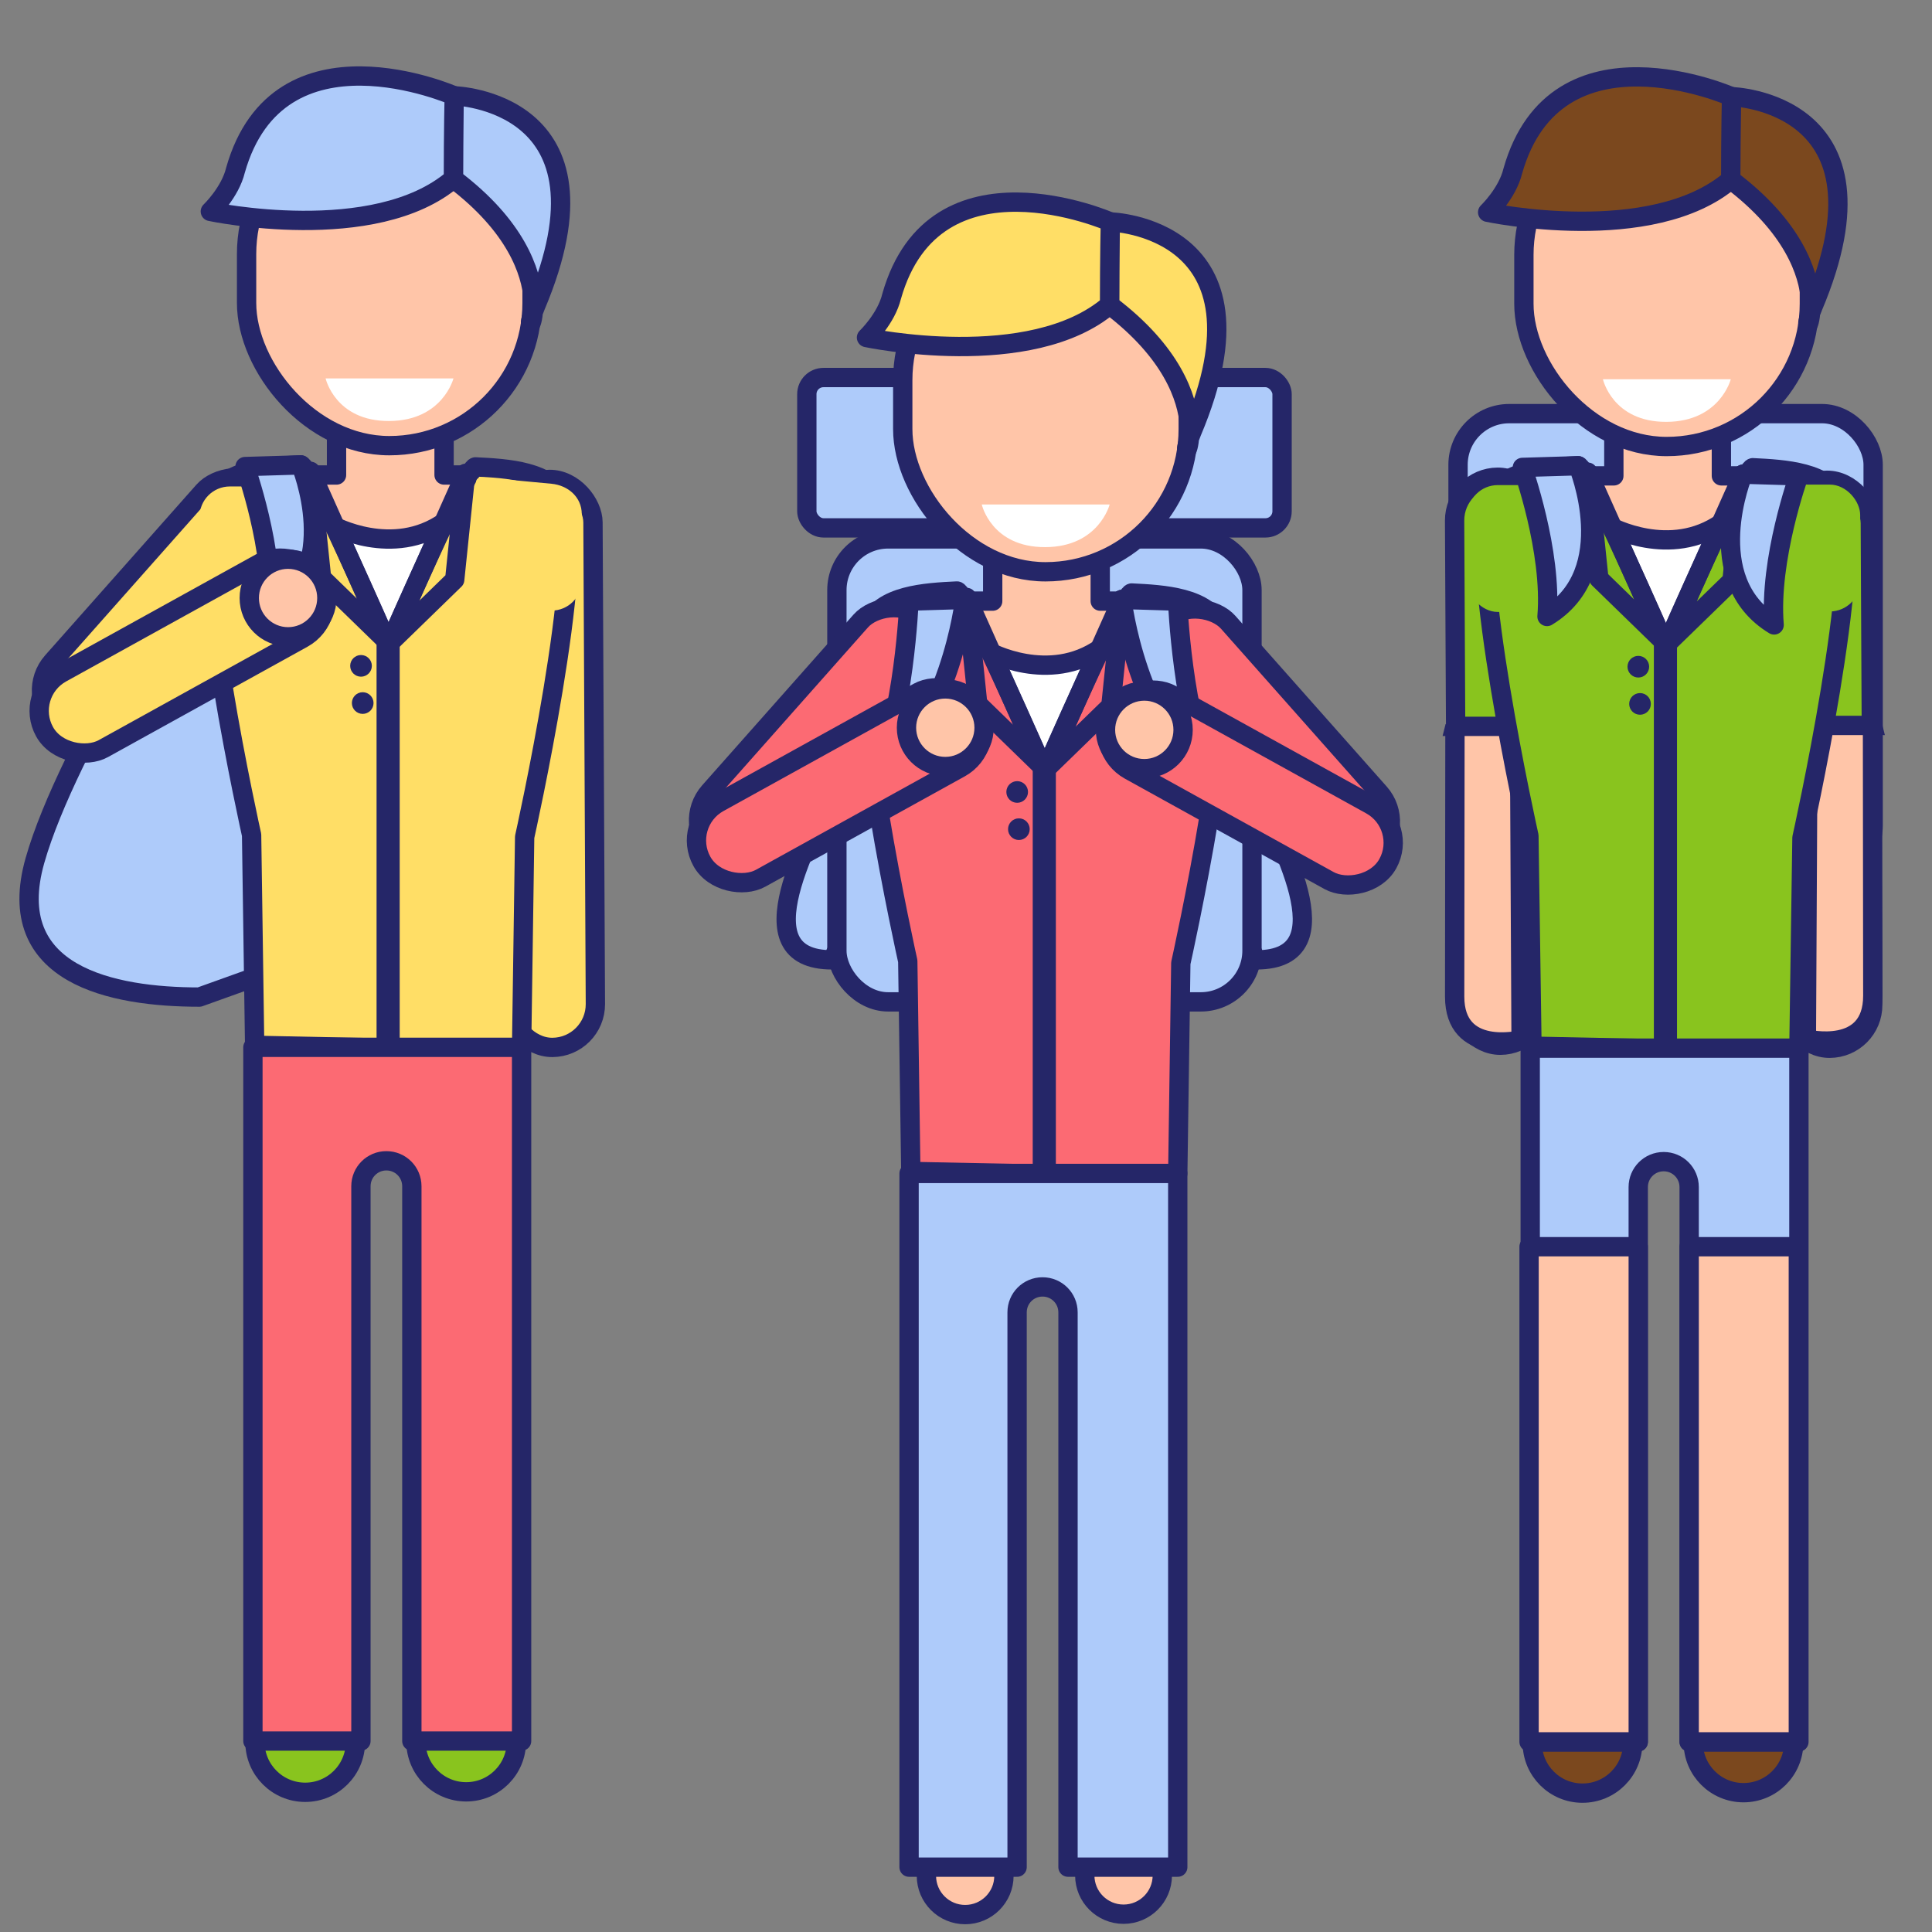 <?xml version="1.0" encoding="UTF-8" standalone="no"?>
<!-- Generator: Adobe Illustrator 25.2.3, SVG Export Plug-In . SVG Version: 6.00 Build 0)  -->

<svg
   version="1.1"
   id="Layer_1"
   x="0px"
   y="0px"
   width="180px"
   height="180px"
   viewBox="0 0 180 180"
   style="enable-background:new 0 0 180 180;"
   xml:space="preserve"
   sodipodi:docname="male_group.svg"
   inkscape:version="1.1.1 (3bf5ae0d25, 2021-09-20)"
   xmlns:inkscape="http://www.inkscape.org/namespaces/inkscape"
   xmlns:sodipodi="http://sodipodi.sourceforge.net/DTD/sodipodi-0.dtd"
   xmlns="http://www.w3.org/2000/svg"
   xmlns:svg="http://www.w3.org/2000/svg"><rect x="0" y="0" width="180" height="180" fill="#808080" stroke="none"/><defs
   id="defs2575"><inkscape:path-effect
   effect="lattice2"
   gridpoint0="62.75,67.939"
   gridpoint1="110.829,67.939"
   gridpoint2="62.75,85.319"
   gridpoint3="110.829,85.319"
   gridpoint4="74.77,54.609"
   gridpoint5="85.942,59.145"
   gridpoint6="74.77,85.319"
   gridpoint7="98.809,85.319"
   gridpoint8x9="87.067,71.179"
   gridpoint10x11="86.79,85.319"
   gridpoint12="62.75,72.284"
   gridpoint13="97.776,56.732"
   gridpoint14="62.75,80.974"
   gridpoint15="110.829,80.974"
   gridpoint16="74.77,72.284"
   gridpoint17="98.809,72.284"
   gridpoint18="74.77,80.974"
   gridpoint19="98.809,80.974"
   gridpoint20x21="86.79,72.284"
   gridpoint22x23="86.79,80.974"
   gridpoint24x26="62.75,76.629"
   gridpoint25x27="110.644,74.037"
   gridpoint28x30="74.77,76.629"
   gridpoint29x31="98.809,76.629"
   gridpoint32x33x34x35="86.79,76.629"
   id="path-effect24185"
   is_visible="true"
   lpeversion="1"
   horizontal_mirror="false"
   vertical_mirror="false"
   perimetral="false"
   live_update="true" />
	
	
	
	
	
	
	
	
	

		
		
		
		
		
		
	</defs><sodipodi:namedview
   id="namedview2573"
   pagecolor="#505050"
   bordercolor="#eeeeee"
   borderopacity="1"
   inkscape:pageshadow="0"
   inkscape:pageopacity="0"
   inkscape:pagecheckerboard="0"
   showgrid="false"
   inkscape:zoom="2.6668694"
   inkscape:cx="117.74105"
   inkscape:cy="-4.8746294"
   inkscape:window-width="2880"
   inkscape:window-height="1526"
   inkscape:window-x="2869"
   inkscape:window-y="-11"
   inkscape:window-maximized="1"
   inkscape:current-layer="Layer_1" />
<style
   type="text/css"
   id="style2351">
	.st0{fill:#FFFFFF;}
	.st1{fill:#FC6A73;}
	.st2{fill:#252668;}
	.st3{fill:#AECBFA;}
	.st4{fill:#FAFAFA;}
	.st5{fill:none;stroke:#252668;stroke-width:1.5;stroke-linecap:round;stroke-linejoin:round;}
</style>




<circle
   style="fill:#ffc5a8;fill-opacity:1;stroke:#252668;stroke-width:1.8;stroke-linecap:round;stroke-linejoin:round;stroke-miterlimit:4;stroke-dasharray:none;stroke-opacity:1;stop-color:#000000"
   id="path18923"
   cx="90.607"
   cy="-9.619"
   r="3.036" /><circle
   style="fill:#ffc5a8;fill-opacity:1;stroke:#252668;stroke-width:1.8;stroke-linecap:round;stroke-linejoin:round;stroke-miterlimit:4;stroke-dasharray:none;stroke-opacity:1;stop-color:#000000"
   id="path18923-7"
   cx="83.481"
   cy="-9.7"
   r="3.036" /><path
   style="fill:#aecbfa;fill-opacity:1;stroke:#252668;stroke-width:1.8;stroke-linecap:butt;stroke-linejoin:miter;stroke-miterlimit:4;stroke-dasharray:none;stroke-opacity:1"
   d="m 106.548,-100.215 c 8.609,0 1.944,-11.386 -0.278,-16.477 -2.222,-5.091 -6.943,2.314 -6.943,2.314 z"
   id="path24401" /><path
   style="fill:#aecbfa;fill-opacity:1;stroke:#252668;stroke-width:1.8;stroke-linecap:butt;stroke-linejoin:miter;stroke-miterlimit:4;stroke-dasharray:none;stroke-opacity:1"
   d="m 67.021,-100.215 c -8.609,0 -1.944,-11.386 0.278,-16.477 2.222,-5.091 6.943,2.314 6.943,2.314 z"
   id="path24401-7" /><rect
   style="fill:#aecbfa;fill-opacity:1;stroke:#252668;stroke-width:1.8;stroke-linecap:round;stroke-linejoin:round;stroke-miterlimit:4;stroke-dasharray:none;stroke-opacity:1;stop-color:#000000"
   id="rect23044"
   width="38.675"
   height="43.133"
   x="67.462"
   y="-139.434"
   ry="4.769" /><rect
   style="fill:#aecbfa;fill-opacity:1;stroke:#252668;stroke-width:1.8;stroke-linecap:round;stroke-linejoin:round;stroke-miterlimit:4;stroke-dasharray:none;stroke-opacity:1;stop-color:#000000"
   id="rect23044-9"
   width="44.276"
   height="14.008"
   x="64.662"
   y="-154.469"
   ry="1.549" /><path
   id="rect6461"
   style="fill:#ffc5a8;fill-opacity:1;stroke:#252668;stroke-width:1.8;stroke-linecap:round;stroke-linejoin:round;stroke-miterlimit:4;stroke-dasharray:none;stop-color:#000000"
   d="m 86.988,-143.292 c -2.775,0 -5.01,2.234 -5.01,5.01 v 4.645 h -6.709 c -2.775,0 -5.01,2.234 -5.01,5.01 v 4.205 c 0,2.775 2.234,5.01 5.01,5.01 h 22.953 c 2.775,0 5.01,-2.234 5.01,-5.01 v -4.205 c 0,-2.775 -2.234,-5.01 -5.01,-5.01 h -6.225 v -4.645 c 0,-2.775 -2.234,-5.01 -5.01,-5.01 z"
   sodipodi:nodetypes="sscsssssssscss" /><rect
   style="fill:#ffc5a8;fill-opacity:1;stroke:#252668;stroke-width:1.8;stroke-linecap:round;stroke-linejoin:round;stroke-miterlimit:4;stroke-dasharray:none;stop-color:#000000"
   id="rect4858"
   width="26.597"
   height="31.152"
   x="73.598"
   y="-167.522"
   ry="13.299" /><path
   style="fill:#ffffff;fill-opacity:1;stroke:#252668;stroke-width:1.8;stroke-linecap:round;stroke-linejoin:round;stroke-miterlimit:4;stroke-dasharray:none;stroke-opacity:1"
   d="m 92.074,-129.281 c -4.858,3.422 -10.488,0.331 -10.488,0.331 v 12.475 h 11.592 z"
   id="path8662" /><path
   style="fill:#fc6a73;fill-opacity:1;stroke:#252668;stroke-width:1.8;stroke-linecap:round;stroke-linejoin:round;stroke-miterlimit:4;stroke-dasharray:none;stroke-opacity:1"
   d="m 94.014,-133.794 -7.279,16.377 v 37.952 l 11.213,-0.251 0.26,-31.887 c 0,0 5.251,-6.421 0.052,-12.659 l 0.693,-9.531"
   id="path6932-3"
   sodipodi:nodetypes="ccssscc" /><path
   style="fill:#fc6a73;fill-opacity:1;stroke:#252668;stroke-width:1.8;stroke-linecap:round;stroke-linejoin:round;stroke-miterlimit:4;stroke-dasharray:none;stroke-opacity:1"
   d="m 79.457,-133.794 7.278,16.377 v 37.952 l -11.213,-0.251 -0.26,-31.887 c 0,0 -5.251,-6.421 -0.052,-12.659 l -0.693,-9.531"
   id="path6932-3-1"
   sodipodi:nodetypes="ccssscc" /><path
   id="path1071"
   style="fill:#ffde66;fill-opacity:1;stroke:#252668;stroke-width:1.8;stroke-linecap:round;stroke-linejoin:round;stroke-miterlimit:4;stroke-dasharray:none;stroke-opacity:1"
   d="m 71.179,-142.466 c -5.471,-36.524 21.764,-26.5 21.764,-26.5 v 6.913 c 0,13.135 -29.22,10.287 -20.587,28.377 l 9.623,0.038 -0.082,-3.557 c 0,0 -5.906,-1.564 -8.047,-8.727"
   sodipodi:nodetypes="ccccccc" /><path
   style="fill:#ffde66;fill-opacity:1;stroke:#252668;stroke-width:1.8;stroke-linecap:butt;stroke-linejoin:miter;stroke-miterlimit:4;stroke-dasharray:none;stroke-opacity:1"
   d="m 102.171,-148.968 c 7.08,10.538 -2.964,15.33 -2.964,15.33 h -7.209 l -0.036,-3.639 c 0,0 5.763,-1.811 7.657,-8.48 1.894,-6.669 -3.129,-12.843 -6.751,-15.478 0,-7.574 0.076,-7.731 0.076,-7.731 0,0 17.349,0.805 9.228,19.998 z"
   id="path4482"
   sodipodi:nodetypes="ccccsccc" /><path
   id="path6731-6"
   style="fill:#ffc5a8;fill-opacity:1;stroke:#252668;stroke-width:1.8;stroke-linecap:round;stroke-linejoin:round;stroke-miterlimit:4;stroke-dasharray:none;stroke-opacity:1"
   d="m 75.871,-79.639 v -16.308 c 2.485,-1.745 8.118,-3.181 10.75,-3.181 2.631,0 8.771,1.611 11.256,3.356 v 16.308 l -11.153,-0.001 z"
   sodipodi:nodetypes="ccccccc" /><path
   id="path17002"
   style="fill:#aecbfa;fill-opacity:1;stroke:#252668;stroke-width:1.8;stroke-linecap:round;stroke-linejoin:round;stroke-miterlimit:4;stroke-dasharray:none;stroke-opacity:1"
   d="m 87.064,-74.359 v 64.373 h 6.816 c 0,0 4.789,-25.064 1.368,-30.239 1.368,-7.6 8.183,-29.918 3.973,-40.092 l -24.871,-0.186 c -4.21,10.174 3.161,32.677 4.53,40.277 -3.421,5.175 1.368,30.239 1.368,30.239 h 6.816 v -64.373"
   sodipodi:nodetypes="cccccccccc" /><path
   style="fill:none;stroke:#252668;stroke-width:1px;stroke-linecap:butt;stroke-linejoin:miter;stroke-opacity:1"
   d="m 86.5,-88.396 c -0.424,1.274 0.088,2.133 0.225,2.168"
   id="path8061" /><path
   style="fill:#ffffff;fill-opacity:1;stroke:none;stroke-width:0.5;stroke-linecap:round;stroke-linejoin:round;stroke-miterlimit:4;stroke-dasharray:none;stroke-opacity:1"
   d="m 80.959,-142.638 h 11.915 c 0,0 -1.012,3.949 -5.991,3.971 -5.025,0.023 -5.923,-3.971 -5.923,-3.971 z"
   id="path9209"
   sodipodi:nodetypes="ccsc" /><circle
   style="fill:#252668;fill-opacity:1;stroke:none;stroke-width:1.8;stroke-linecap:round;stroke-linejoin:round;stroke-miterlimit:4;stroke-dasharray:none;stroke-opacity:1;stop-color:#000000"
   id="path20607"
   cx="84.559"
   cy="-115.856"
   r="1.009" /><circle
   style="fill:#252668;fill-opacity:1;stroke:none;stroke-width:1.8;stroke-linecap:round;stroke-linejoin:round;stroke-miterlimit:4;stroke-dasharray:none;stroke-opacity:1;stop-color:#000000"
   id="path20607-7"
   cx="84.614"
   cy="-112.39"
   r="1.009" /><rect
   style="fill:#fc6a73;fill-opacity:1;stroke:#252668;stroke-width:1.8;stroke-linecap:round;stroke-linejoin:round;stroke-miterlimit:4;stroke-dasharray:none;stroke-opacity:1;stop-color:#000000"
   id="rect25395"
   width="7.091"
   height="25.803"
   x="157.615"
   y="-34.576"
   ry="3.545"
   transform="rotate(-41.572)" /><path
   style="fill:#aecbfa;fill-opacity:1;stroke:#252668;stroke-width:1.8;stroke-linecap:round;stroke-linejoin:round;stroke-miterlimit:4;stroke-dasharray:none;stroke-opacity:1"
   d="m 98.26,-124.263 c -1.278,-3.695 0.947,-9.375 0.947,-9.375 l -5.193,-0.156 c 0,0 -0.43,4.218 4.246,9.531"
   id="path22090" /><rect
   style="fill:#fc6a73;fill-opacity:1;stroke:#252668;stroke-width:1.8;stroke-linecap:round;stroke-linejoin:round;stroke-miterlimit:4;stroke-dasharray:none;stroke-opacity:1;stop-color:#000000"
   id="rect25395-2"
   width="7.091"
   height="25.803"
   x="151.105"
   y="20.877"
   ry="3.545"
   transform="rotate(-61.061)" /><rect
   style="fill:#fc6a73;fill-opacity:1;stroke:#252668;stroke-width:1.8;stroke-linecap:round;stroke-linejoin:round;stroke-miterlimit:4;stroke-dasharray:none;stroke-opacity:1;stop-color:#000000"
   id="rect25395-0"
   width="7.091"
   height="25.803"
   x="27.551"
   y="-149.721"
   ry="3.545"
   transform="matrix(-0.748,-0.664,-0.664,0.748,0,0)" /><path
   style="fill:#aecbfa;fill-opacity:1;stroke:#252668;stroke-width:1.8;stroke-linecap:round;stroke-linejoin:round;stroke-miterlimit:4;stroke-dasharray:none;stroke-opacity:1"
   d="m 75.211,-124.263 c 1.278,-3.695 -0.947,-9.375 -0.947,-9.375 l 5.193,-0.156 c 0,0 0.43,4.218 -4.246,9.531"
   id="path22090-9" /><rect
   style="fill:#fc6a73;fill-opacity:1;stroke:#252668;stroke-width:1.8;stroke-linecap:round;stroke-linejoin:round;stroke-miterlimit:4;stroke-dasharray:none;stroke-opacity:1;stop-color:#000000"
   id="rect25395-2-3"
   width="7.091"
   height="25.803"
   x="66.909"
   y="-131.063"
   ry="3.545"
   transform="matrix(-0.484,-0.875,-0.875,0.484,0,0)" /><circle
   style="fill:#7b481e;fill-opacity:1;stroke:#252668;stroke-width:1.8;stroke-linecap:round;stroke-linejoin:round;stroke-miterlimit:4;stroke-dasharray:none;stroke-opacity:1;stop-color:#000000"
   id="path18923-3-6"
   cx="-66.097"
   cy="163.912"
   r="3.036" /><circle
   style="fill:#7b481e;fill-opacity:1;stroke:#252668;stroke-width:1.8;stroke-linecap:round;stroke-linejoin:round;stroke-miterlimit:4;stroke-dasharray:none;stroke-opacity:1;stop-color:#000000"
   id="path18923-7-4-3"
   cx="-73.223"
   cy="163.831"
   r="3.036" /><path
   id="path17002-7-3"
   style="fill:#ffc5a8;fill-opacity:1;stroke:#252668;stroke-width:1.8;stroke-linecap:round;stroke-linejoin:round;stroke-miterlimit:4;stroke-dasharray:none;stroke-opacity:1"
   d="m -69.64,99.171 v 64.373 h 6.816 c 0,0 4.789,-25.064 1.368,-30.239 1.368,-7.6 9.296,-30.104 5.086,-40.277 h -26.541 c -4.21,10.174 3.718,32.677 5.086,40.277 -3.421,5.175 1.368,30.239 1.368,30.239 h 6.816 V 99.171"
   sodipodi:nodetypes="cccccccccc" /><path
   id="path17002-7-3-1"
   style="fill:#aecbfa;fill-opacity:1;stroke:#252668;stroke-width:1.8;stroke-linecap:round;stroke-linejoin:round;stroke-miterlimit:4;stroke-dasharray:none;stroke-opacity:1"
   d="m -82.911,93.029 c -1.646,3.978 -1.426,9.843 -0.479,15.963 h 27.498 c 0.947,-6.12 1.168,-11.985 -0.479,-15.963 z" /><rect
   style="fill:#aecbfa;fill-opacity:1;stroke:#252668;stroke-width:1.8;stroke-linecap:round;stroke-linejoin:round;stroke-miterlimit:4;stroke-dasharray:none;stroke-opacity:1;stop-color:#000000"
   id="rect23044-4-1"
   width="38.675"
   height="43.133"
   x="-89.242"
   y="34.097"
   ry="4.769" /><path
   id="rect6461-2-7"
   style="fill:#ffc5a8;fill-opacity:1;stroke:#252668;stroke-width:1.8;stroke-linecap:round;stroke-linejoin:round;stroke-miterlimit:4;stroke-dasharray:none;stop-color:#000000"
   d="m -69.716,30.238 c -2.775,0 -5.01,2.234 -5.01,5.01 v 4.645 h -6.709 c -2.775,0 -5.01,2.234 -5.01,5.01 v 44.451 c 0,2.775 2.234,5.01 5.01,5.01 h 22.953 c 2.775,0 5.01,-2.234 5.01,-5.01 V 44.903 c 0,-2.775 -2.234,-5.01 -5.01,-5.01 h -6.225 v -4.645 c 0,-2.775 -2.234,-5.01 -5.01,-5.01 z" /><rect
   style="fill:#ffc5a8;fill-opacity:1;stroke:#252668;stroke-width:1.8;stroke-linecap:round;stroke-linejoin:round;stroke-miterlimit:4;stroke-dasharray:none;stop-color:#000000"
   id="rect4858-3-3"
   width="26.597"
   height="31.152"
   x="-83.106"
   y="6.009"
   ry="13.299" /><path
   style="fill:#ffffff;fill-opacity:1;stroke:#252668;stroke-width:1.8;stroke-linecap:round;stroke-linejoin:round;stroke-miterlimit:4;stroke-dasharray:none;stroke-opacity:1"
   d="m -64.63,44.25 c -4.858,3.422 -10.488,0.331 -10.488,0.331 v 12.475 h 11.592 z"
   id="path8662-9-1" /><path
   style="fill:#89c41e;fill-opacity:1;stroke:#252668;stroke-width:1.8;stroke-linecap:round;stroke-linejoin:round;stroke-miterlimit:4;stroke-dasharray:none;stroke-opacity:1"
   d="m -81.493,49.268 c -5.199,6.239 1.3,12.737 1.3,12.737 v 32.06 h 10.225 V 56.113 l -7.279,-16.377 c 0,0 -2.08,0 -4.939,0 -2.859,0 -4.246,2.773 -4.246,5.026 0,2.253 0,42.891 0,45.577 0,2.686 3.054,4.476 6.499,3.553"
   id="path6932-5-7" /><path
   style="fill:#89c41e;fill-opacity:1;stroke:#252668;stroke-width:1.8;stroke-linecap:round;stroke-linejoin:round;stroke-miterlimit:4;stroke-dasharray:none;stroke-opacity:1"
   d="m -58.444,49.268 c 5.199,6.239 -1.3,12.737 -1.3,12.737 v 32.06 h -10.225 V 56.113 l 7.279,-16.377 c 0,0 2.08,0 4.939,0 2.859,0 4.246,2.773 4.246,5.026 0,2.253 0,42.891 0,45.577 0,2.686 -3.054,4.476 -6.499,3.553"
   id="path6932-3-4-0" /><path
   id="path1071-2-9"
   style="fill:#7b481e;fill-opacity:1;stroke:#252668;stroke-width:1.8;stroke-linecap:round;stroke-linejoin:round;stroke-miterlimit:4;stroke-dasharray:none;stroke-opacity:1"
   d="m -85.525,31.065 c -5.471,-36.524 21.764,-26.5 21.764,-26.5 v 6.913 c 0,13.135 -29.22,10.287 -20.587,28.377 l 9.623,0.038 -0.082,-3.557 c 0,0 -5.906,-1.564 -8.047,-8.727"
   sodipodi:nodetypes="ccccccc" /><path
   style="fill:#7b481e;fill-opacity:1;stroke:#252668;stroke-width:1.8;stroke-linecap:butt;stroke-linejoin:miter;stroke-miterlimit:4;stroke-dasharray:none;stroke-opacity:1"
   d="m -54.533,24.563 c 7.08,10.538 -2.964,15.33 -2.964,15.33 h -7.209 l -0.036,-3.639 c 0,0 5.763,-1.811 7.657,-8.48 1.894,-6.669 -3.129,-12.843 -6.751,-15.478 0,-7.574 0.075,-7.731 0.075,-7.731 0,0 17.349,0.805 9.228,19.998 z"
   id="path4482-4-0"
   sodipodi:nodetypes="ccccsccc" /><path
   style="fill:#ffffff;fill-opacity:1;stroke:none;stroke-width:0.5;stroke-linecap:round;stroke-linejoin:round;stroke-miterlimit:4;stroke-dasharray:none;stroke-opacity:1"
   d="m -75.745,30.892 h 11.915 c 0,0 -1.012,3.949 -5.991,3.971 -5.025,0.023 -5.923,-3.971 -5.923,-3.971 z"
   id="path9209-5-9"
   sodipodi:nodetypes="ccsc" /><circle
   style="fill:#252668;fill-opacity:1;stroke:none;stroke-width:1.8;stroke-linecap:round;stroke-linejoin:round;stroke-miterlimit:4;stroke-dasharray:none;stroke-opacity:1;stop-color:#000000"
   id="path20607-3-5"
   cx="-72.145"
   cy="57.674"
   r="1.009" /><circle
   style="fill:#252668;fill-opacity:1;stroke:none;stroke-width:1.8;stroke-linecap:round;stroke-linejoin:round;stroke-miterlimit:4;stroke-dasharray:none;stroke-opacity:1;stop-color:#000000"
   id="path20607-7-9-6"
   cx="-72.091"
   cy="61.14"
   r="1.009" /><path
   style="fill:#aecbfa;fill-opacity:1;stroke:#252668;stroke-width:1.8;stroke-linecap:round;stroke-linejoin:round;stroke-miterlimit:4;stroke-dasharray:none;stroke-opacity:1"
   d="m -58.444,49.268 c -1.278,-3.695 0.947,-9.375 0.947,-9.375 l -5.193,-0.156 c 0,0 -0.43,4.218 4.246,9.531"
   id="path22090-7-6" /><path
   style="fill:#aecbfa;fill-opacity:1;stroke:#252668;stroke-width:1.8;stroke-linecap:round;stroke-linejoin:round;stroke-miterlimit:4;stroke-dasharray:none;stroke-opacity:1"
   d="m -81.493,49.268 c 1.278,-3.695 -0.947,-9.375 -0.947,-9.375 l 5.193,-0.156 c 0,0 0.43,4.218 -4.246,9.531"
   id="path22090-9-4-2" /><circle
   style="fill:#ffc5a8;fill-opacity:1;stroke:#252668;stroke-width:1.8;stroke-linecap:round;stroke-linejoin:round;stroke-miterlimit:4;stroke-dasharray:none;stroke-opacity:1;stop-color:#000000"
   id="path18923-35"
   cx="95.597"
   cy="-123.86"
   r="3.183" /><circle
   style="fill:#ffc5a8;fill-opacity:1;stroke:#252668;stroke-width:1.8;stroke-linecap:round;stroke-linejoin:round;stroke-miterlimit:4;stroke-dasharray:none;stroke-opacity:1;stop-color:#000000"
   id="path18923-35-8"
   cx="78.016"
   cy="-123.567"
   r="3.183" /><circle
   style="fill:#ffc5a8;fill-opacity:1;stroke:#252668;stroke-width:1.8;stroke-linecap:round;stroke-linejoin:round;stroke-miterlimit:4;stroke-dasharray:none;stroke-opacity:1;stop-color:#000000"
   id="path18923-71"
   cx="-128.238"
   cy="175.533"
   r="3.036" /><circle
   style="fill:#ffc5a8;fill-opacity:1;stroke:#252668;stroke-width:1.8;stroke-linecap:round;stroke-linejoin:round;stroke-miterlimit:4;stroke-dasharray:none;stroke-opacity:1;stop-color:#000000"
   id="path18923-7-72"
   cx="-135.364"
   cy="175.452"
   r="3.036" /><path
   style="fill:#aecbfa;fill-opacity:1;stroke:#252668;stroke-width:1.8;stroke-linecap:butt;stroke-linejoin:miter;stroke-miterlimit:4;stroke-dasharray:none;stroke-opacity:1"
   d="m -112.297,84.937 c 8.609,0 1.944,-11.386 -0.278,-16.478 -2.222,-5.091 -6.943,2.314 -6.943,2.314 z"
   id="path24401-726" /><path
   style="fill:#aecbfa;fill-opacity:1;stroke:#252668;stroke-width:1.8;stroke-linecap:butt;stroke-linejoin:miter;stroke-miterlimit:4;stroke-dasharray:none;stroke-opacity:1"
   d="m -151.824,84.937 c -8.609,0 -1.944,-11.386 0.278,-16.478 2.222,-5.091 6.943,2.314 6.943,2.314 z"
   id="path24401-7-86" /><rect
   style="fill:#aecbfa;fill-opacity:1;stroke:#252668;stroke-width:1.8;stroke-linecap:round;stroke-linejoin:round;stroke-miterlimit:4;stroke-dasharray:none;stroke-opacity:1;stop-color:#000000"
   id="rect23044-5"
   width="38.675"
   height="43.133"
   x="-151.382"
   y="45.718"
   ry="4.769" /><rect
   style="fill:#aecbfa;fill-opacity:1;stroke:#252668;stroke-width:1.8;stroke-linecap:round;stroke-linejoin:round;stroke-miterlimit:4;stroke-dasharray:none;stroke-opacity:1;stop-color:#000000"
   id="rect23044-9-1"
   width="44.276"
   height="14.008"
   x="-154.183"
   y="30.683"
   ry="1.549" /><path
   id="rect6461-7"
   style="fill:#ffc5a8;fill-opacity:1;stroke:#252668;stroke-width:1.8;stroke-linecap:round;stroke-linejoin:round;stroke-miterlimit:4;stroke-dasharray:none;stop-color:#000000"
   d="m -131.857,41.859 c -2.775,0 -5.01,2.234 -5.01,5.01 v 4.645 h -6.709 c -2.775,0 -5.01,2.234 -5.01,5.01 v 4.205 c 0,2.775 2.234,5.01 5.01,5.01 h 22.953 c 2.775,0 5.01,-2.234 5.01,-5.01 v -4.205 c 0,-2.775 -2.234,-5.01 -5.01,-5.01 h -6.225 v -4.645 c 0,-2.775 -2.234,-5.01 -5.01,-5.01 z"
   sodipodi:nodetypes="sscsssssssscss" /><rect
   style="fill:#ffc5a8;fill-opacity:1;stroke:#252668;stroke-width:1.8;stroke-linecap:round;stroke-linejoin:round;stroke-miterlimit:4;stroke-dasharray:none;stop-color:#000000"
   id="rect4858-4"
   width="26.597"
   height="31.152"
   x="-145.247"
   y="17.63"
   ry="13.299" /><path
   style="fill:#ffffff;fill-opacity:1;stroke:#252668;stroke-width:1.8;stroke-linecap:round;stroke-linejoin:round;stroke-miterlimit:4;stroke-dasharray:none;stroke-opacity:1"
   d="m -126.771,55.87 c -4.858,3.422 -10.488,0.331 -10.488,0.331 v 12.475 h 11.592 z"
   id="path8662-2" /><path
   style="fill:#fc6a73;fill-opacity:1;stroke:#252668;stroke-width:1.8;stroke-linecap:round;stroke-linejoin:round;stroke-miterlimit:4;stroke-dasharray:none;stroke-opacity:1"
   d="m -124.831,51.358 -7.278,16.377 v 37.952 l 11.213,-0.251 0.26,-31.887 c 0,0 5.251,-6.421 0.052,-12.659 l 0.693,-9.531"
   id="path6932-3-19"
   sodipodi:nodetypes="ccssscc" /><path
   style="fill:#fc6a73;fill-opacity:1;stroke:#252668;stroke-width:1.8;stroke-linecap:round;stroke-linejoin:round;stroke-miterlimit:4;stroke-dasharray:none;stroke-opacity:1"
   d="m -139.388,51.358 7.279,16.377 v 37.952 l -11.213,-0.251 -0.26,-31.887 c 0,0 -5.251,-6.421 -0.052,-12.659 l -0.693,-9.531"
   id="path6932-3-1-4"
   sodipodi:nodetypes="ccssscc" /><path
   id="path1071-9"
   style="fill:#ffde66;fill-opacity:1;stroke:#252668;stroke-width:1.8;stroke-linecap:round;stroke-linejoin:round;stroke-miterlimit:4;stroke-dasharray:none;stroke-opacity:1"
   d="m -147.666,42.686 c -5.471,-36.524 21.764,-26.5 21.764,-26.5 v 6.913 c 0,13.135 -29.22,10.287 -20.587,28.377 l 9.623,0.038 -0.082,-3.557 c 0,0 -5.906,-1.564 -8.047,-8.727"
   sodipodi:nodetypes="ccccccc" /><path
   style="fill:#ffde66;fill-opacity:1;stroke:#252668;stroke-width:1.8;stroke-linecap:butt;stroke-linejoin:miter;stroke-miterlimit:4;stroke-dasharray:none;stroke-opacity:1"
   d="m -116.674,36.184 c 7.08,10.538 -2.964,15.33 -2.964,15.33 h -7.209 l -0.036,-3.639 c 0,0 5.763,-1.811 7.657,-8.48 1.894,-6.669 -3.129,-12.843 -6.751,-15.478 0,-7.574 0.075,-7.731 0.075,-7.731 0,0 17.349,0.805 9.228,19.998 z"
   id="path4482-4"
   sodipodi:nodetypes="ccccsccc" /><path
   id="path6731-6-3"
   style="fill:#ffc5a8;fill-opacity:1;stroke:#252668;stroke-width:1.8;stroke-linecap:round;stroke-linejoin:round;stroke-miterlimit:4;stroke-dasharray:none;stroke-opacity:1"
   d="M -142.974,105.513 V 89.205 c 2.485,-1.745 8.118,-3.181 10.75,-3.181 2.631,0 8.771,1.611 11.256,3.356 v 16.308 l -11.153,-10e-4 z"
   sodipodi:nodetypes="ccccccc" /><path
   id="path17002-0"
   style="fill:#aecbfa;fill-opacity:1;stroke:#252668;stroke-width:1.8;stroke-linecap:round;stroke-linejoin:round;stroke-miterlimit:4;stroke-dasharray:none;stroke-opacity:1"
   d="m -131.781,110.792 v 64.373 h 6.816 c 0,0 4.789,-25.064 1.368,-30.239 1.368,-7.6 8.183,-29.918 3.973,-40.092 l -24.871,-0.186 c -4.21,10.174 3.161,32.677 4.53,40.277 -3.421,5.175 1.368,30.239 1.368,30.239 h 6.816 v -64.373"
   sodipodi:nodetypes="cccccccccc" /><path
   style="fill:none;stroke:#252668;stroke-width:1px;stroke-linecap:butt;stroke-linejoin:miter;stroke-opacity:1"
   d="m -132.345,96.756 c -0.424,1.274 0.088,2.133 0.225,2.168"
   id="path8061-2" /><path
   style="fill:#ffffff;fill-opacity:1;stroke:none;stroke-width:0.5;stroke-linecap:round;stroke-linejoin:round;stroke-miterlimit:4;stroke-dasharray:none;stroke-opacity:1"
   d="m -137.885,42.513 h 11.915 c 0,0 -1.012,3.949 -5.991,3.971 -5.025,0.023 -5.923,-3.971 -5.923,-3.971 z"
   id="path9209-9"
   sodipodi:nodetypes="ccsc" /><circle
   style="fill:#252668;fill-opacity:1;stroke:none;stroke-width:1.8;stroke-linecap:round;stroke-linejoin:round;stroke-miterlimit:4;stroke-dasharray:none;stroke-opacity:1;stop-color:#000000"
   id="path20607-9"
   cx="-134.286"
   cy="69.295"
   r="1.009" /><circle
   style="fill:#252668;fill-opacity:1;stroke:none;stroke-width:1.8;stroke-linecap:round;stroke-linejoin:round;stroke-miterlimit:4;stroke-dasharray:none;stroke-opacity:1;stop-color:#000000"
   id="path20607-7-7"
   cx="-134.231"
   cy="72.761"
   r="1.009" /><rect
   style="fill:#fc6a73;fill-opacity:1;stroke:#252668;stroke-width:1.8;stroke-linecap:round;stroke-linejoin:round;stroke-miterlimit:4;stroke-dasharray:none;stroke-opacity:1;stop-color:#000000"
   id="rect25395-1"
   width="7.091"
   height="25.803"
   x="-128.967"
   y="-41.275"
   ry="3.545"
   transform="rotate(-41.572)" /><path
   style="fill:#aecbfa;fill-opacity:1;stroke:#252668;stroke-width:1.8;stroke-linecap:round;stroke-linejoin:round;stroke-miterlimit:4;stroke-dasharray:none;stroke-opacity:1"
   d="m -120.585,60.889 c -1.278,-3.695 0.947,-9.375 0.947,-9.375 l -5.193,-0.156 c 0,0 -0.43,4.218 4.246,9.531"
   id="path22090-8" /><rect
   style="fill:#fc6a73;fill-opacity:1;stroke:#252668;stroke-width:1.8;stroke-linecap:round;stroke-linejoin:round;stroke-miterlimit:4;stroke-dasharray:none;stroke-opacity:1;stop-color:#000000"
   id="rect25395-2-6"
   width="7.091"
   height="25.803"
   x="-116.822"
   y="-81.05"
   ry="3.545"
   transform="rotate(-61.061)" /><rect
   style="fill:#fc6a73;fill-opacity:1;stroke:#252668;stroke-width:1.8;stroke-linecap:round;stroke-linejoin:round;stroke-miterlimit:4;stroke-dasharray:none;stroke-opacity:1;stop-color:#000000"
   id="rect25395-0-3"
   width="7.091"
   height="25.803"
   x="68.416"
   y="134.012"
   ry="3.545"
   transform="matrix(-0.748,-0.664,-0.664,0.748,0,0)" /><path
   style="fill:#aecbfa;fill-opacity:1;stroke:#252668;stroke-width:1.8;stroke-linecap:round;stroke-linejoin:round;stroke-miterlimit:4;stroke-dasharray:none;stroke-opacity:1"
   d="m -143.634,60.889 c 1.278,-3.695 -0.947,-9.375 -0.947,-9.375 l 5.193,-0.156 c 0,0 0.43,4.218 -4.246,9.531"
   id="path22090-9-3" /><rect
   style="fill:#fc6a73;fill-opacity:1;stroke:#252668;stroke-width:1.8;stroke-linecap:round;stroke-linejoin:round;stroke-miterlimit:4;stroke-dasharray:none;stroke-opacity:1;stop-color:#000000"
   id="rect25395-2-3-3"
   width="7.091"
   height="25.803"
   x="10.771"
   y="150.046"
   ry="3.545"
   transform="matrix(-0.484,-0.875,-0.875,0.484,0,0)" /><circle
   style="fill:#ffc5a8;fill-opacity:1;stroke:#252668;stroke-width:1.8;stroke-linecap:round;stroke-linejoin:round;stroke-miterlimit:4;stroke-dasharray:none;stroke-opacity:1;stop-color:#000000"
   id="path18923-35-5"
   cx="-123.248"
   cy="61.292"
   r="3.183" /><circle
   style="fill:#ffc5a8;fill-opacity:1;stroke:#252668;stroke-width:1.8;stroke-linecap:round;stroke-linejoin:round;stroke-miterlimit:4;stroke-dasharray:none;stroke-opacity:1;stop-color:#000000"
   id="path18923-35-8-4"
   cx="-140.829"
   cy="61.585"
   r="3.183" /><circle
   style="fill:#ffc5a8;fill-opacity:1;stroke:#252668;stroke-width:1.8;stroke-linecap:round;stroke-linejoin:round;stroke-miterlimit:4;stroke-dasharray:none;stroke-opacity:1;stop-color:#000000"
   id="path18923-7-7"
   cx="79.415"
   cy="364.699"
   r="3.612" /><circle
   style="fill:#ffc5a8;fill-opacity:1;stroke:#252668;stroke-width:1.8;stroke-linecap:round;stroke-linejoin:round;stroke-miterlimit:4;stroke-dasharray:none;stroke-opacity:1;stop-color:#000000"
   id="path18923-7-7-0"
   cx="94.17"
   cy="364.663"
   r="3.612" /><path
   style="fill:#aecbfa;fill-opacity:1;stroke:#252668;stroke-width:1.8;stroke-linecap:butt;stroke-linejoin:miter;stroke-miterlimit:4;stroke-dasharray:none;stroke-opacity:1"
   d="m 106.548,279.36 c 8.609,0 1.944,-11.386 -0.278,-16.477 -2.222,-5.091 -6.943,2.314 -6.943,2.314 z"
   id="path24401-72" /><path
   style="fill:#aecbfa;fill-opacity:1;stroke:#252668;stroke-width:1.8;stroke-linecap:butt;stroke-linejoin:miter;stroke-miterlimit:4;stroke-dasharray:none;stroke-opacity:1"
   d="m 67.021,279.36 c -8.609,0 -1.944,-11.386 0.278,-16.477 2.222,-5.091 6.943,2.314 6.943,2.314 z"
   id="path24401-7-8" /><rect
   style="fill:#aecbfa;fill-opacity:1;stroke:#252668;stroke-width:1.8;stroke-linecap:round;stroke-linejoin:round;stroke-miterlimit:4;stroke-dasharray:none;stroke-opacity:1;stop-color:#000000"
   id="rect23044-6"
   width="38.675"
   height="43.133"
   x="67.462"
   y="240.141"
   ry="4.769" /><rect
   style="fill:#aecbfa;fill-opacity:1;stroke:#252668;stroke-width:1.8;stroke-linecap:round;stroke-linejoin:round;stroke-miterlimit:4;stroke-dasharray:none;stroke-opacity:1;stop-color:#000000"
   id="rect23044-9-2"
   width="44.276"
   height="14.008"
   x="64.662"
   y="225.106"
   ry="1.549" /><path
   id="rect6461-5"
   style="fill:#ffc5a8;fill-opacity:1;stroke:#252668;stroke-width:1.8;stroke-linecap:round;stroke-linejoin:round;stroke-miterlimit:4;stroke-dasharray:none;stop-color:#000000"
   d="m 86.988,236.282 c -2.775,0 -5.01,2.234 -5.01,5.01 v 4.645 h -6.709 c -2.775,0 -5.01,2.234 -5.01,5.01 v 4.205 c 0,2.775 2.234,5.01 5.01,5.01 h 22.953 c 2.775,0 5.01,-2.234 5.01,-5.01 v -4.205 c 0,-2.775 -2.234,-5.01 -5.01,-5.01 h -6.225 v -4.645 c 0,-2.775 -2.234,-5.01 -5.01,-5.01 z"
   sodipodi:nodetypes="sscsssssssscss" /><rect
   style="fill:#ffc5a8;fill-opacity:1;stroke:#252668;stroke-width:1.8;stroke-linecap:round;stroke-linejoin:round;stroke-miterlimit:4;stroke-dasharray:none;stop-color:#000000"
   id="rect4858-9"
   width="26.597"
   height="31.152"
   x="73.598"
   y="212.053"
   ry="13.299" /><path
   style="fill:#ffffff;fill-opacity:1;stroke:#252668;stroke-width:1.8;stroke-linecap:round;stroke-linejoin:round;stroke-miterlimit:4;stroke-dasharray:none;stroke-opacity:1"
   d="m 92.074,250.293 c -4.858,3.422 -10.488,0.331 -10.488,0.331 v 12.475 h 11.592 z"
   id="path8662-1" /><path
   style="fill:#fc6a73;fill-opacity:1;stroke:#252668;stroke-width:1.8;stroke-linecap:round;stroke-linejoin:round;stroke-miterlimit:4;stroke-dasharray:none;stroke-opacity:1"
   d="m 94.92,245.18 c -0.784,-0.038 -7.957,16.377 -7.957,16.377 v 37.952 l 12.258,-0.251 0.284,-19.597 c 0,0 5.841,-26.135 3.656,-31.361 -1.151,-2.754 -5.308,-2.978 -8.241,-3.119 z"
   id="path6932-3-7"
   sodipodi:nodetypes="scsssss" /><path
   style="fill:#fc6a73;fill-opacity:1;stroke:#252668;stroke-width:1.8;stroke-linecap:round;stroke-linejoin:round;stroke-miterlimit:4;stroke-dasharray:none;stroke-opacity:1"
   d="m 78.651,244.994 c 0.784,-0.038 7.957,16.377 7.957,16.377 v 37.952 l -12.258,-0.251 -0.284,-19.597 c 0,0 -5.841,-26.135 -3.656,-31.361 1.151,-2.754 5.308,-2.978 8.241,-3.119 z"
   id="path6932-3-7-2"
   sodipodi:nodetypes="scsssss" /><path
   style="fill:#ffde66;fill-opacity:1;stroke:#252668;stroke-width:1.8;stroke-linecap:butt;stroke-linejoin:miter;stroke-miterlimit:4;stroke-dasharray:none;stroke-opacity:1"
   d="m 92.868,218.34 c 0,-7.574 0.075,-7.731 0.075,-7.731 0,0 15.702,0.394 7.581,19.587 -2.08,5.235 4.044,-3.026 -7.657,-11.855 z"
   id="path4482-1"
   sodipodi:nodetypes="cccc" /><path
   style="fill:#ffffff;fill-opacity:1;stroke:none;stroke-width:0.5;stroke-linecap:round;stroke-linejoin:round;stroke-miterlimit:4;stroke-dasharray:none;stroke-opacity:1"
   d="m 80.959,236.936 h 11.915 c 0,0 -1.012,3.949 -5.991,3.971 -5.025,0.023 -5.923,-3.971 -5.923,-3.971 z"
   id="path9209-8"
   sodipodi:nodetypes="ccsc" /><circle
   style="fill:#252668;fill-opacity:1;stroke:none;stroke-width:1.8;stroke-linecap:round;stroke-linejoin:round;stroke-miterlimit:4;stroke-dasharray:none;stroke-opacity:1;stop-color:#000000"
   id="path20607-72"
   cx="84.259"
   cy="263.718"
   r="1.009" /><circle
   style="fill:#252668;fill-opacity:1;stroke:none;stroke-width:1.8;stroke-linecap:round;stroke-linejoin:round;stroke-miterlimit:4;stroke-dasharray:none;stroke-opacity:1;stop-color:#000000"
   id="path20607-7-96"
   cx="84.417"
   cy="267.184"
   r="1.009" /><rect
   style="fill:#fc6a73;fill-opacity:1;stroke:#252668;stroke-width:1.8;stroke-linecap:round;stroke-linejoin:round;stroke-miterlimit:4;stroke-dasharray:none;stroke-opacity:1;stop-color:#000000"
   id="rect25395-0-1-5"
   width="8.054"
   height="29.308"
   x="-94.759"
   y="250.46"
   ry="4.027"
   transform="matrix(0.748,-0.664,0.663,0.748,0,0)" /><path
   style="fill:#aecbfa;fill-opacity:1;stroke:#252668;stroke-width:1.8;stroke-linecap:round;stroke-linejoin:round;stroke-miterlimit:4;stroke-dasharray:none;stroke-opacity:1"
   d="m 99.207,245.937 -5.193,-0.156 c 0,0 1.453,12.246 8.408,16.469 -2.765,-5.281 -3.215,-16.313 -3.215,-16.313 z"
   id="path22090-3"
   sodipodi:nodetypes="cccc" /><rect
   style="fill:#fc6a73;fill-opacity:1;stroke:#252668;stroke-width:1.8;stroke-linecap:round;stroke-linejoin:round;stroke-miterlimit:4;stroke-dasharray:none;stroke-opacity:1;stop-color:#000000"
   id="rect25395-0-1"
   width="8.054"
   height="29.308"
   x="-224.569"
   y="135.057"
   ry="4.027"
   transform="matrix(-0.748,-0.664,-0.663,0.748,0,0)" /><path
   style="fill:#aecbfa;fill-opacity:1;stroke:#252668;stroke-width:1.8;stroke-linecap:round;stroke-linejoin:round;stroke-miterlimit:4;stroke-dasharray:none;stroke-opacity:1"
   d="m 74.181,245.937 5.193,-0.156 c 0,0 -1.453,12.246 -8.408,16.469 2.765,-5.281 3.215,-16.313 3.215,-16.313 z"
   id="path22090-3-9"
   sodipodi:nodetypes="cccc" /><rect
   style="fill:#fc6a73;fill-opacity:1;stroke:#252668;stroke-width:1.8;stroke-linecap:round;stroke-linejoin:round;stroke-miterlimit:4;stroke-dasharray:none;stroke-opacity:1;stop-color:#000000"
   id="rect25395-2-3-4"
   width="8.055"
   height="29.305"
   x="-267.025"
   y="53.396"
   ry="4.027"
   transform="matrix(-0.484,-0.875,-0.875,0.484,0,0)" /><ellipse
   style="fill:#ffc5a8;fill-opacity:1;stroke:#252668;stroke-width:1.8;stroke-linecap:round;stroke-linejoin:round;stroke-miterlimit:4;stroke-dasharray:none;stroke-opacity:1;stop-color:#000000"
   id="path18923-35-8-98"
   cx="77.562"
   cy="257.733"
   rx="3.615"
   ry="3.616" /><rect
   style="fill:#fc6a73;fill-opacity:1;stroke:#252668;stroke-width:1.8;stroke-linecap:round;stroke-linejoin:round;stroke-miterlimit:4;stroke-dasharray:none;stroke-opacity:1;stop-color:#000000"
   id="rect25395-2-3-4-9"
   width="8.055"
   height="29.305"
   x="-183.145"
   y="205.482"
   ry="4.027"
   transform="matrix(0.484,-0.875,0.875,0.484,0,0)" /><ellipse
   style="fill:#ffc5a8;fill-opacity:1;stroke:#252668;stroke-width:1.8;stroke-linecap:round;stroke-linejoin:round;stroke-miterlimit:4;stroke-dasharray:none;stroke-opacity:1;stop-color:#000000"
   id="path18923-35-8-98-4"
   cx="-96.102"
   cy="257.93"
   rx="3.615"
   ry="3.616"
   transform="scale(-1,1)" /><path
   style="fill:none;stroke:#252668;stroke-width:1.8;stroke-linecap:round;stroke-linejoin:round;stroke-miterlimit:4;stroke-dasharray:none;stroke-opacity:1"
   d="m -69.68,109.139 v -7.373"
   id="path34185" /><circle
   style="fill:#89c41e;fill-opacity:1;stroke:#252668;stroke-width:1.8;stroke-linecap:round;stroke-linejoin:round;stroke-miterlimit:4;stroke-dasharray:none;stroke-opacity:1;stop-color:#000000"
   id="path18923-3-6-3"
   cx="-185.378"
   cy="163.912"
   r="3.036" /><circle
   style="fill:#89c41e;fill-opacity:1;stroke:#252668;stroke-width:1.8;stroke-linecap:round;stroke-linejoin:round;stroke-miterlimit:4;stroke-dasharray:none;stroke-opacity:1;stop-color:#000000"
   id="path18923-7-4-3-2"
   cx="-192.503"
   cy="163.831"
   r="3.036" /><path
   id="path17002-7-3-2"
   style="fill:#ffc5a8;fill-opacity:1;stroke:#252668;stroke-width:1.8;stroke-linecap:round;stroke-linejoin:round;stroke-miterlimit:4;stroke-dasharray:none;stroke-opacity:1"
   d="m -188.921,99.171 v 64.373 h 6.816 c 0,0 4.789,-25.064 1.368,-30.239 1.368,-7.6 9.296,-30.104 5.086,-40.277 h -26.541 c -4.21,10.173 3.718,32.677 5.086,40.277 -3.421,5.175 1.368,30.239 1.368,30.239 h 6.816 V 99.171"
   sodipodi:nodetypes="cccccccccc" /><path
   style="fill:#aecbfa;fill-opacity:1;stroke:#252668;stroke-width:1.8;stroke-linecap:round;stroke-linejoin:round;stroke-miterlimit:4;stroke-dasharray:none;stroke-opacity:1"
   d="m -201.502,81.665 c -8.094,0 -18.355,-2.023 -15.32,-12.718 3.035,-10.695 15.101,-29.054 15.101,-29.054 l 17.128,35.702 z"
   id="path43866" /><path
   style="fill:#aecbfa;fill-opacity:1;stroke:#252668;stroke-width:1.8;stroke-linecap:round;stroke-linejoin:round;stroke-miterlimit:4;stroke-dasharray:none;stroke-opacity:1"
   d="m 18.574,92.896 c -8.094,0 -18.355,-2.023 -15.32,-12.718 3.035,-10.695 15.101,-29.054 15.101,-29.054 l 17.128,35.702 z"
   id="path43866-5" /><path
   id="rect6461-2-7-2"
   style="fill:#ffc5a8;fill-opacity:1;stroke:#252668;stroke-width:1.8;stroke-linecap:round;stroke-linejoin:round;stroke-miterlimit:4;stroke-dasharray:none;stop-color:#000000"
   d="m -188.996,30.238 c -2.775,0 -5.01,2.234 -5.01,5.01 v 4.645 h -6.709 c -2.775,0 -5.01,2.234 -5.01,5.01 v 3.388 c 0,2.775 2.234,5.01 5.01,5.01 h 22.953 c 2.775,0 5.01,-2.234 5.01,-5.01 v -3.388 c 0,-2.775 -2.234,-5.01 -5.01,-5.01 h -6.225 v -4.645 c 0,-2.775 -2.234,-5.01 -5.01,-5.01 z"
   sodipodi:nodetypes="sscsssssssscss" /><rect
   style="fill:#ffc5a8;fill-opacity:1;stroke:#252668;stroke-width:1.8;stroke-linecap:round;stroke-linejoin:round;stroke-miterlimit:4;stroke-dasharray:none;stop-color:#000000"
   id="rect4858-3-3-1"
   width="26.597"
   height="31.152"
   x="-202.386"
   y="6.009"
   ry="13.299" /><path
   style="fill:#ffffff;fill-opacity:1;stroke:#252668;stroke-width:1.8;stroke-linecap:round;stroke-linejoin:round;stroke-miterlimit:4;stroke-dasharray:none;stroke-opacity:1"
   d="m -183.911,44.25 c -4.858,3.422 -10.488,0.331 -10.488,0.331 v 12.475 h 11.592 z"
   id="path8662-9-1-9" /><rect
   style="fill:#ffde66;fill-opacity:1;stroke:#252668;stroke-width:1.8;stroke-linecap:round;stroke-linejoin:round;stroke-miterlimit:4;stroke-dasharray:none;stroke-opacity:1;stop-color:#000000"
   id="rect25395-0-9"
   width="7.091"
   height="25.803"
   x="118.813"
   y="163.388"
   ry="3.545"
   transform="matrix(-0.748,-0.664,-0.664,0.748,0,0)" /><path
   style="fill:#ffde66;fill-opacity:1;stroke:#252668;stroke-width:1.8;stroke-linecap:round;stroke-linejoin:round;stroke-miterlimit:4;stroke-dasharray:none;stroke-opacity:1"
   d="m -177.725,49.268 c 5.199,6.239 -1.3,12.737 -1.3,12.737 V 94.065 H -189.249 V 56.113 l 7.279,-16.377 c 0,0 2.08,0 4.939,0 2.859,0 4.246,2.773 4.246,5.026 0,2.253 0,42.891 0,45.577 0,2.686 -3.054,4.476 -6.499,3.553"
   id="path6932-3-4-0-0" /><path
   id="path1071-2-9-2"
   style="fill:#aecbfa;fill-opacity:1;stroke:#252668;stroke-width:1.8;stroke-linecap:round;stroke-linejoin:round;stroke-miterlimit:4;stroke-dasharray:none;stroke-opacity:1"
   d="m -204.805,31.065 c -5.471,-36.524 21.764,-26.5 21.764,-26.5 v 6.913 c 0,13.135 -29.22,10.287 -20.587,28.377 l 9.623,0.038 -0.082,-3.557 c 0,0 -5.906,-1.564 -8.047,-8.727"
   sodipodi:nodetypes="ccccccc" /><path
   style="fill:#aecbfa;fill-opacity:1;stroke:#252668;stroke-width:1.8;stroke-linecap:butt;stroke-linejoin:miter;stroke-miterlimit:4;stroke-dasharray:none;stroke-opacity:1"
   d="m -183.117,12.296 c 0,-7.574 0.075,-7.731 0.075,-7.731 0,0 15.702,0.394 7.581,19.587 -2.08,5.235 4.044,-3.026 -7.657,-11.855 z"
   id="path4482-1-6"
   sodipodi:nodetypes="cccc" /><path
   style="fill:#ffde66;fill-opacity:1;stroke:#252668;stroke-width:1.8;stroke-linecap:round;stroke-linejoin:round;stroke-miterlimit:4;stroke-dasharray:none;stroke-opacity:1"
   d="m -196.528,39.737 7.279,16.377 v 37.952 l -12.568,-0.251 -0.26,-31.887 c 0,0 -3.895,-6.421 1.303,-12.659 l -2.048,-9.531"
   id="path6932-3-1-6"
   sodipodi:nodetypes="ccssscc" /><path
   id="path36584"
   style="fill:#fc6a73;fill-opacity:1;stroke:#252668;stroke-width:1.8;stroke-linecap:round;stroke-linejoin:round;stroke-miterlimit:4;stroke-dasharray:none;stroke-opacity:1"
   d="m -202.192,93.028 c -3.238,6.854 -2.97,12.243 -1.892,16.139 1.078,3.897 -3.48,11.275 -3.48,11.275 h 18.652 17.576 c 0,0 -4.558,-7.379 -3.48,-11.275 1.078,-3.897 2.404,-9.286 -0.834,-16.139 l -13.799,7.5e-4 z"
   sodipodi:nodetypes="cscccsccc" /><rect
   style="fill:#ffde66;fill-opacity:1;stroke:#252668;stroke-width:1.8;stroke-linecap:round;stroke-linejoin:round;stroke-miterlimit:4;stroke-dasharray:none;stroke-opacity:1;stop-color:#000000"
   id="rect25395-2-3-9"
   width="7.091"
   height="25.803"
   x="48.479"
   y="194.553"
   ry="3.545"
   transform="matrix(-0.484,-0.875,-0.875,0.484,0,0)" /><path
   style="fill:#ffffff;fill-opacity:1;stroke:none;stroke-width:0.5;stroke-linecap:round;stroke-linejoin:round;stroke-miterlimit:4;stroke-dasharray:none;stroke-opacity:1"
   d="m -195.025,30.892 h 11.915 c 0,0 -1.012,3.949 -5.991,3.971 -5.025,0.023 -5.923,-3.971 -5.923,-3.971 z"
   id="path9209-5-9-8"
   sodipodi:nodetypes="ccsc" /><circle
   style="fill:#252668;fill-opacity:1;stroke:none;stroke-width:1.8;stroke-linecap:round;stroke-linejoin:round;stroke-miterlimit:4;stroke-dasharray:none;stroke-opacity:1;stop-color:#000000"
   id="path20607-3-5-1"
   cx="-191.426"
   cy="57.674"
   r="1.009" /><circle
   style="fill:#252668;fill-opacity:1;stroke:none;stroke-width:1.8;stroke-linecap:round;stroke-linejoin:round;stroke-miterlimit:4;stroke-dasharray:none;stroke-opacity:1;stop-color:#000000"
   id="path20607-7-9-6-7"
   cx="-191.371"
   cy="61.14"
   r="1.009" /><path
   style="fill:#aecbfa;fill-opacity:1;stroke:#252668;stroke-width:1.8;stroke-linecap:round;stroke-linejoin:round;stroke-miterlimit:4;stroke-dasharray:none;stroke-opacity:1"
   d="m -200.773,49.268 c 1.278,-3.695 -0.947,-9.375 -0.947,-9.375 l 5.193,-0.156 c 0,0 0.43,4.218 -4.246,9.531"
   id="path22090-9-4-2-2" /><circle
   style="fill:#ffc5a8;fill-opacity:1;stroke:#252668;stroke-width:1.8;stroke-linecap:round;stroke-linejoin:round;stroke-miterlimit:4;stroke-dasharray:none;stroke-opacity:1;stop-color:#000000"
   id="path18923-35-8-9"
   cx="-198.025"
   cy="50.121"
   r="3.183" /><path
   style="fill:#ffc5a8;fill-opacity:1;stroke:#252668;stroke-width:1.8;stroke-linecap:butt;stroke-linejoin:miter;stroke-miterlimit:4;stroke-dasharray:none;stroke-opacity:1"
   d="m -53.583,64.854 h -6.01 l -0.151,29.211 c 0,0 6.189,1.538 6.189,-4.03 0,-4.531 -0.028,-25.182 -0.028,-25.182 z"
   id="path45310"
   sodipodi:nodetypes="cccsc" /><path
   style="fill:#ffc5a8;fill-opacity:1;stroke:#252668;stroke-width:1.8;stroke-linecap:butt;stroke-linejoin:miter;stroke-miterlimit:4;stroke-dasharray:none;stroke-opacity:1"
   d="m -86.354,64.854 h 6.01 l 0.151,29.211 c 0,0 -6.189,1.538 -6.189,-4.03 0,-4.531 0.028,-25.182 0.028,-25.182 z"
   id="path45310-1"
   sodipodi:nodetypes="cccsc" /><path
   id="rect56681"
   style="fill:#aecbfa;fill-opacity:1;stroke:#252668;stroke-width:1.8;stroke-linecap:round;stroke-linejoin:round;stroke-miterlimit:4;stroke-dasharray:none;stroke-opacity:1;stop-color:#000000"
   d="m 74.188,299.257 v 64.633 h 10.064 v -51.688 c 0,-1.314 1.057,-2.371 2.371,-2.371 1.314,0 2.373,1.057 2.373,2.371 v 51.688 h 10.225 v -64.633 z" /><path
   style="fill:#ffde66;fill-opacity:1;stroke:#252668;stroke-width:1.8;stroke-linecap:round;stroke-linejoin:round;stroke-miterlimit:4;stroke-dasharray:none;stroke-opacity:1"
   d="m 92.943,210.609 c 0,0 -16.36,-7.223 -20.378,6.921 -0.502,2.092 -2.344,3.85 -2.344,3.85 0,0 15.318,3.247 22.646,-3.04 0,-4.325 0.075,-7.731 0.075,-7.731"
   id="path60020" /><path
   style="fill:none;stroke:#252668;stroke-width:1.8;stroke-linecap:round;stroke-linejoin:round;stroke-miterlimit:4;stroke-dasharray:none;stroke-opacity:1"
   d="m 86.963,261.557 6.025,-5.861 1.026,-9.915 z"
   id="path60571" /><path
   style="fill:none;stroke:#252668;stroke-width:1.8;stroke-linecap:round;stroke-linejoin:round;stroke-miterlimit:4;stroke-dasharray:none;stroke-opacity:1"
   d="m 86.608,261.371 -6.025,-5.861 -1.026,-9.915 z"
   id="path60571-5" /><circle
   style="fill:#ffc5a8;fill-opacity:1;stroke:#252668;stroke-width:1.8;stroke-linecap:round;stroke-linejoin:round;stroke-miterlimit:4;stroke-dasharray:none;stroke-opacity:1;stop-color:#000000"
   id="path18923-7-7-1"
   cx="89.923"
   cy="174.766"
   r="3.612" /><circle
   style="fill:#ffc5a8;fill-opacity:1;stroke:#252668;stroke-width:1.8;stroke-linecap:round;stroke-linejoin:round;stroke-miterlimit:4;stroke-dasharray:none;stroke-opacity:1;stop-color:#000000"
   id="path18923-7-7-0-1"
   cx="104.678"
   cy="174.73"
   r="3.612" /><path
   style="fill:#aecbfa;fill-opacity:1;stroke:#252668;stroke-width:1.8;stroke-linecap:butt;stroke-linejoin:miter;stroke-miterlimit:4;stroke-dasharray:none;stroke-opacity:1"
   d="m 117.057,89.428 c 8.609,0 1.944,-11.386 -0.278,-16.478 -2.222,-5.091 -6.943,2.314 -6.943,2.314 z"
   id="path24401-72-8" /><path
   style="fill:#aecbfa;fill-opacity:1;stroke:#252668;stroke-width:1.8;stroke-linecap:butt;stroke-linejoin:miter;stroke-miterlimit:4;stroke-dasharray:none;stroke-opacity:1"
   d="m 77.529,89.428 c -8.609,0 -1.944,-11.386 0.278,-16.478 2.222,-5.091 6.943,2.314 6.943,2.314 z"
   id="path24401-7-8-6" /><rect
   style="fill:#aecbfa;fill-opacity:1;stroke:#252668;stroke-width:1.8;stroke-linecap:round;stroke-linejoin:round;stroke-miterlimit:4;stroke-dasharray:none;stroke-opacity:1;stop-color:#000000"
   id="rect23044-6-8"
   width="38.675"
   height="43.133"
   x="77.971"
   y="50.209"
   ry="4.769" /><rect
   style="fill:#aecbfa;fill-opacity:1;stroke:#252668;stroke-width:1.8;stroke-linecap:round;stroke-linejoin:round;stroke-miterlimit:4;stroke-dasharray:none;stroke-opacity:1;stop-color:#000000"
   id="rect23044-9-2-5"
   width="44.276"
   height="14.008"
   x="75.171"
   y="35.174"
   ry="1.549" /><path
   id="rect6461-5-1"
   style="fill:#ffc5a8;fill-opacity:1;stroke:#252668;stroke-width:1.8;stroke-linecap:round;stroke-linejoin:round;stroke-miterlimit:4;stroke-dasharray:none;stop-color:#000000"
   d="m 97.497,46.35 c -2.775,0 -5.01,2.234 -5.01,5.01 v 4.645 h -6.709 c -2.775,0 -5.01,2.234 -5.01,5.01 v 4.205 c 0,2.775 2.234,5.01 5.01,5.01 h 22.953 c 2.775,0 5.01,-2.234 5.01,-5.01 v -4.205 c 0,-2.775 -2.234,-5.01 -5.01,-5.01 h -6.225 v -4.645 c 0,-2.775 -2.234,-5.01 -5.01,-5.01 z"
   sodipodi:nodetypes="sscsssssssscss" /><rect
   style="fill:#ffc5a8;fill-opacity:1;stroke:#252668;stroke-width:1.8;stroke-linecap:round;stroke-linejoin:round;stroke-miterlimit:4;stroke-dasharray:none;stop-color:#000000"
   id="rect4858-9-8"
   width="26.597"
   height="31.152"
   x="84.107"
   y="22.12"
   ry="13.299" /><path
   style="fill:#ffffff;fill-opacity:1;stroke:#252668;stroke-width:1.8;stroke-linecap:round;stroke-linejoin:round;stroke-miterlimit:4;stroke-dasharray:none;stroke-opacity:1"
   d="m 102.583,60.361 c -4.858,3.422 -10.488,0.331 -10.488,0.331 v 12.475 h 11.592 z"
   id="path8662-1-1" /><path
   style="fill:#fc6a73;fill-opacity:1;stroke:#252668;stroke-width:1.8;stroke-linecap:round;stroke-linejoin:round;stroke-miterlimit:4;stroke-dasharray:none;stroke-opacity:1"
   d="m 105.429,55.248 c -0.784,-0.038 -7.957,16.377 -7.957,16.377 v 37.952 l 12.258,-0.251 0.284,-19.597 c 0,0 5.841,-26.135 3.656,-31.361 -1.151,-2.754 -5.308,-2.978 -8.241,-3.119 z"
   id="path6932-3-7-7"
   sodipodi:nodetypes="scsssss" /><path
   style="fill:#fc6a73;fill-opacity:1;stroke:#252668;stroke-width:1.8;stroke-linecap:round;stroke-linejoin:round;stroke-miterlimit:4;stroke-dasharray:none;stroke-opacity:1"
   d="m 89.159,55.062 c 0.784,-0.038 7.957,16.377 7.957,16.377 v 37.952 l -12.258,-0.251 -0.284,-19.597 c 0,0 -5.841,-26.135 -3.656,-31.361 1.151,-2.754 5.308,-2.978 8.241,-3.119 z"
   id="path6932-3-7-2-5"
   sodipodi:nodetypes="scsssss" /><path
   style="fill:#ffde66;fill-opacity:1;stroke:#252668;stroke-width:1.8;stroke-linecap:butt;stroke-linejoin:miter;stroke-miterlimit:4;stroke-dasharray:none;stroke-opacity:1"
   d="m 103.376,28.407 c 0,-7.574 0.075,-7.731 0.075,-7.731 0,0 15.702,0.394 7.581,19.587 -2.08,5.235 4.044,-3.026 -7.657,-11.855 z"
   id="path4482-1-3"
   sodipodi:nodetypes="cccc" /><path
   style="fill:#ffffff;fill-opacity:1;stroke:none;stroke-width:0.5;stroke-linecap:round;stroke-linejoin:round;stroke-miterlimit:4;stroke-dasharray:none;stroke-opacity:1"
   d="m 91.468,47.004 h 11.915 c 0,0 -1.012,3.949 -5.991,3.971 -5.025,0.023 -5.923,-3.971 -5.923,-3.971 z"
   id="path9209-8-3"
   sodipodi:nodetypes="ccsc" /><circle
   style="fill:#252668;fill-opacity:1;stroke:none;stroke-width:1.8;stroke-linecap:round;stroke-linejoin:round;stroke-miterlimit:4;stroke-dasharray:none;stroke-opacity:1;stop-color:#000000"
   id="path20607-72-7"
   cx="94.768"
   cy="73.786"
   r="1.009" /><circle
   style="fill:#252668;fill-opacity:1;stroke:none;stroke-width:1.8;stroke-linecap:round;stroke-linejoin:round;stroke-miterlimit:4;stroke-dasharray:none;stroke-opacity:1;stop-color:#000000"
   id="path20607-7-96-1"
   cx="94.926"
   cy="77.252"
   r="1.009" /><rect
   style="fill:#fc6a73;fill-opacity:1;stroke:#252668;stroke-width:1.8;stroke-linecap:round;stroke-linejoin:round;stroke-miterlimit:4;stroke-dasharray:none;stroke-opacity:1;stop-color:#000000"
   id="rect25395-0-1-5-6"
   width="8.054"
   height="29.308"
   x="39.112"
   y="115.361"
   ry="4.027"
   transform="matrix(0.748,-0.664,0.663,0.748,0,0)" /><path
   style="fill:#aecbfa;fill-opacity:1;stroke:#252668;stroke-width:1.8;stroke-linecap:round;stroke-linejoin:round;stroke-miterlimit:4;stroke-dasharray:none;stroke-opacity:1"
   d="m 109.716,56.004 -5.193,-0.156 c 0,0 1.453,12.246 8.408,16.469 -2.765,-5.281 -3.216,-16.313 -3.216,-16.313 z"
   id="path22090-3-3"
   sodipodi:nodetypes="cccc" /><rect
   style="fill:#fc6a73;fill-opacity:1;stroke:#252668;stroke-width:1.8;stroke-linecap:round;stroke-linejoin:round;stroke-miterlimit:4;stroke-dasharray:none;stroke-opacity:1;stop-color:#000000"
   id="rect25395-0-1-8"
   width="8.054"
   height="29.308"
   x="-106.423"
   y="-13.991"
   ry="4.027"
   transform="matrix(-0.748,-0.664,-0.663,0.748,0,0)" /><path
   style="fill:#aecbfa;fill-opacity:1;stroke:#252668;stroke-width:1.8;stroke-linecap:round;stroke-linejoin:round;stroke-miterlimit:4;stroke-dasharray:none;stroke-opacity:1"
   d="m 84.69,56.004 5.193,-0.156 c 0,0 -1.453,12.246 -8.408,16.469 2.765,-5.281 3.215,-16.313 3.215,-16.313 z"
   id="path22090-3-9-0"
   sodipodi:nodetypes="cccc" /><rect
   style="fill:#fc6a73;fill-opacity:1;stroke:#252668;stroke-width:1.8;stroke-linecap:round;stroke-linejoin:round;stroke-miterlimit:4;stroke-dasharray:none;stroke-opacity:1;stop-color:#000000"
   id="rect25395-2-3-4-5"
   width="8.055"
   height="29.305"
   x="-105.907"
   y="-47.684"
   ry="4.027"
   transform="matrix(-0.484,-0.875,-0.875,0.484,0,0)" /><ellipse
   style="fill:#ffc5a8;fill-opacity:1;stroke:#252668;stroke-width:1.8;stroke-linecap:round;stroke-linejoin:round;stroke-miterlimit:4;stroke-dasharray:none;stroke-opacity:1;stop-color:#000000"
   id="path18923-35-8-98-1"
   cx="88.07"
   cy="67.8"
   rx="3.615"
   ry="3.616" /><rect
   style="fill:#fc6a73;fill-opacity:1;stroke:#252668;stroke-width:1.8;stroke-linecap:round;stroke-linejoin:round;stroke-miterlimit:4;stroke-dasharray:none;stroke-opacity:1;stop-color:#000000"
   id="rect25395-2-3-4-9-9"
   width="8.055"
   height="29.305"
   x="-11.855"
   y="122.796"
   ry="4.027"
   transform="matrix(0.484,-0.875,0.875,0.484,0,0)" /><ellipse
   style="fill:#ffc5a8;fill-opacity:1;stroke:#252668;stroke-width:1.8;stroke-linecap:round;stroke-linejoin:round;stroke-miterlimit:4;stroke-dasharray:none;stroke-opacity:1;stop-color:#000000"
   id="path18923-35-8-98-4-0"
   cx="-106.611"
   cy="67.998"
   rx="3.615"
   ry="3.616"
   transform="scale(-1,1)" /><path
   id="rect56681-5"
   style="fill:#aecbfa;fill-opacity:1;stroke:#252668;stroke-width:1.8;stroke-linecap:round;stroke-linejoin:round;stroke-miterlimit:4;stroke-dasharray:none;stroke-opacity:1;stop-color:#000000"
   d="m 84.696,109.325 v 64.633 h 10.064 v -51.688 c 0,-1.314 1.057,-2.371 2.371,-2.371 1.314,0 2.373,1.057 2.373,2.371 v 51.688 h 10.225 v -64.633 z" /><path
   style="fill:#ffde66;fill-opacity:1;stroke:#252668;stroke-width:1.8;stroke-linecap:round;stroke-linejoin:round;stroke-miterlimit:4;stroke-dasharray:none;stroke-opacity:1"
   d="m 103.452,20.676 c 0,0 -16.36,-7.223 -20.378,6.922 -0.502,2.092 -2.344,3.85 -2.344,3.85 0,0 15.318,3.247 22.646,-3.04 0,-4.325 0.075,-7.731 0.075,-7.731"
   id="path60020-4" /><path
   style="fill:none;stroke:#252668;stroke-width:1.8;stroke-linecap:round;stroke-linejoin:round;stroke-miterlimit:4;stroke-dasharray:none;stroke-opacity:1"
   d="m 97.471,71.624 6.025,-5.861 1.026,-9.915 z"
   id="path60571-3" /><path
   style="fill:none;stroke:#252668;stroke-width:1.8;stroke-linecap:round;stroke-linejoin:round;stroke-miterlimit:4;stroke-dasharray:none;stroke-opacity:1"
   d="m 97.117,71.439 -6.025,-5.861 -1.026,-9.915 z"
   id="path60571-5-8" /><circle
   style="fill:#7b481e;fill-opacity:1;stroke:#252668;stroke-width:1.8;stroke-linecap:round;stroke-linejoin:round;stroke-miterlimit:4;stroke-dasharray:none;stroke-opacity:1;stop-color:#000000"
   id="path18923-7-7-1-5"
   cx="147.438"
   cy="162.383"
   r="4.68" /><circle
   style="fill:#7b481e;fill-opacity:1;stroke:#252668;stroke-width:1.8;stroke-linecap:round;stroke-linejoin:round;stroke-miterlimit:4;stroke-dasharray:none;stroke-opacity:1;stop-color:#000000"
   id="path18923-7-7-1-5-6"
   cx="162.437"
   cy="162.34"
   r="4.68" /><rect
   style="fill:#aecbfa;fill-opacity:1;stroke:#252668;stroke-width:1.8;stroke-linecap:round;stroke-linejoin:round;stroke-miterlimit:4;stroke-dasharray:none;stroke-opacity:1;stop-color:#000000"
   id="rect23044-6-8-3"
   width="38.675"
   height="43.133"
   x="135.842"
   y="38.537"
   ry="4.769" /><path
   id="rect6461-5-1-0"
   style="fill:#ffc5a8;fill-opacity:1;stroke:#252668;stroke-width:1.8;stroke-linecap:round;stroke-linejoin:round;stroke-miterlimit:4;stroke-dasharray:none;stop-color:#000000"
   d="m 155.368,34.679 c -2.775,0 -5.01,2.234 -5.01,5.01 v 4.645 h -6.709 c -2.775,0 -5.01,2.234 -5.01,5.01 v 4.205 c 0,2.775 2.234,5.01 5.01,5.01 h 22.953 c 2.775,0 5.01,-2.234 5.01,-5.01 v -4.205 c 0,-2.775 -2.234,-5.01 -5.01,-5.01 h -6.225 v -4.645 c 0,-2.775 -2.234,-5.01 -5.01,-5.01 z"
   sodipodi:nodetypes="sscsssssssscss" /><rect
   style="fill:#ffc5a8;fill-opacity:1;stroke:#252668;stroke-width:1.8;stroke-linecap:round;stroke-linejoin:round;stroke-miterlimit:4;stroke-dasharray:none;stop-color:#000000"
   id="rect4858-9-8-0"
   width="26.597"
   height="31.152"
   x="141.978"
   y="10.449"
   ry="13.299" /><path
   style="fill:#ffffff;fill-opacity:1;stroke:#252668;stroke-width:1.8;stroke-linecap:round;stroke-linejoin:round;stroke-miterlimit:4;stroke-dasharray:none;stroke-opacity:1"
   d="m 160.454,48.69 c -4.858,3.422 -10.488,0.331 -10.488,0.331 v 12.475 h 11.592 z"
   id="path8662-1-1-4" /><rect
   style="fill:#89c41e;fill-opacity:1;stroke:#252668;stroke-width:1.8;stroke-linecap:round;stroke-linejoin:round;stroke-miterlimit:4;stroke-dasharray:none;stroke-opacity:1;stop-color:#000000"
   id="rect25395-0-1-5-6-7"
   width="8.054"
   height="52.92"
   x="165.951"
   y="45.594"
   ry="4.027"
   transform="matrix(1,-0.005,0.005,1,0,0)" /><path
   style="fill:#ffc5a8;fill-opacity:1;stroke:#252668;stroke-width:1.8;stroke-linecap:butt;stroke-linejoin:miter;stroke-miterlimit:4;stroke-dasharray:none;stroke-opacity:1"
   d="m 174.457,67.587 h -6.01 l -0.151,29.211 c 0,0 6.189,1.538 6.189,-4.03 0,-4.531 -0.028,-25.182 -0.028,-25.182 z"
   id="path45310-2"
   sodipodi:nodetypes="cccsc" /><path
   style="fill:#89c41e;fill-opacity:1;stroke:#252668;stroke-width:1.8;stroke-linecap:round;stroke-linejoin:round;stroke-miterlimit:4;stroke-dasharray:none;stroke-opacity:1"
   d="m 163.3,43.576 c -0.784,-0.038 -7.957,16.377 -7.957,16.377 v 37.952 l 12.258,-0.251 0.284,-19.597 c 0,0 5.841,-26.135 3.656,-31.361 -1.151,-2.754 -5.308,-2.978 -8.241,-3.119 z"
   id="path6932-3-7-7-4"
   sodipodi:nodetypes="scsssss" /><rect
   style="fill:#89c41e;fill-opacity:1;stroke:#252668;stroke-width:1.8;stroke-linecap:round;stroke-linejoin:round;stroke-miterlimit:4;stroke-dasharray:none;stroke-opacity:1;stop-color:#000000"
   id="rect25395-0-1-5-6-7-6"
   width="8.054"
   height="52.92"
   x="135.276"
   y="45.158"
   ry="4.027"
   transform="matrix(1,-0.005,0.005,1,0,0)" /><path
   style="fill:#ffc5a8;fill-opacity:1;stroke:#252668;stroke-width:1.8;stroke-linecap:butt;stroke-linejoin:miter;stroke-miterlimit:4;stroke-dasharray:none;stroke-opacity:1"
   d="m 135.555,67.671 h 6.01 l 0.151,29.211 c 0,0 -6.189,1.538 -6.189,-4.03 0,-4.531 0.028,-25.182 0.028,-25.182 z"
   id="path45310-2-3"
   sodipodi:nodetypes="cccsc" /><path
   style="fill:#89c41e;fill-opacity:1;stroke:#252668;stroke-width:1.8;stroke-linecap:round;stroke-linejoin:round;stroke-miterlimit:4;stroke-dasharray:none;stroke-opacity:1"
   d="m 147.03,43.391 c 0.784,-0.038 7.957,16.377 7.957,16.377 v 37.952 l -12.258,-0.251 -0.284,-19.597 c 0,0 -5.841,-26.135 -3.656,-31.361 1.151,-2.754 5.308,-2.978 8.241,-3.119 z"
   id="path6932-3-7-2-5-2"
   sodipodi:nodetypes="scsssss" /><path
   style="fill:#7b481e;fill-opacity:1;stroke:#252668;stroke-width:1.8;stroke-linecap:butt;stroke-linejoin:miter;stroke-miterlimit:4;stroke-dasharray:none;stroke-opacity:1"
   d="m 161.247,16.736 c 0,-7.574 0.075,-7.731 0.075,-7.731 0,0 15.702,0.394 7.581,19.587 -2.08,5.235 4.044,-3.026 -7.657,-11.855 z"
   id="path4482-1-3-7"
   sodipodi:nodetypes="cccc" /><path
   style="fill:#ffffff;fill-opacity:1;stroke:none;stroke-width:0.5;stroke-linecap:round;stroke-linejoin:round;stroke-miterlimit:4;stroke-dasharray:none;stroke-opacity:1"
   d="m 149.339,35.333 h 11.915 c 0,0 -1.012,3.949 -5.991,3.971 -5.025,0.023 -5.923,-3.971 -5.923,-3.971 z"
   id="path9209-8-3-7"
   sodipodi:nodetypes="ccsc" /><circle
   style="fill:#252668;fill-opacity:1;stroke:none;stroke-width:1.8;stroke-linecap:round;stroke-linejoin:round;stroke-miterlimit:4;stroke-dasharray:none;stroke-opacity:1;stop-color:#000000"
   id="path20607-72-7-3"
   cx="152.639"
   cy="62.115"
   r="1.009" /><circle
   style="fill:#252668;fill-opacity:1;stroke:none;stroke-width:1.8;stroke-linecap:round;stroke-linejoin:round;stroke-miterlimit:4;stroke-dasharray:none;stroke-opacity:1;stop-color:#000000"
   id="path20607-7-96-1-4"
   cx="152.797"
   cy="65.581"
   r="1.009" /><path
   id="rect56681-5-4"
   style="fill:#aecbfa;fill-opacity:1;stroke:#252668;stroke-width:1.8;stroke-linecap:round;stroke-linejoin:round;stroke-miterlimit:4;stroke-dasharray:none;stroke-opacity:1;stop-color:#000000"
   d="m 142.567,97.654 v 64.633 h 10.064 v -51.688 c 0,-1.314 1.057,-2.371 2.371,-2.371 1.314,0 2.373,1.057 2.373,2.371 v 51.688 h 10.225 V 97.654 Z" /><path
   style="fill:#7b481e;fill-opacity:1;stroke:#252668;stroke-width:1.8;stroke-linecap:round;stroke-linejoin:round;stroke-miterlimit:4;stroke-dasharray:none;stroke-opacity:1"
   d="m 161.323,9.005 c 0,0 -16.36,-7.223 -20.378,6.922 -0.502,2.092 -2.344,3.85 -2.344,3.85 0,0 15.318,3.247 22.646,-3.04 0,-4.325 0.075,-7.731 0.075,-7.731"
   id="path60020-4-2" /><path
   style="fill:none;stroke:#252668;stroke-width:1.8;stroke-linecap:round;stroke-linejoin:round;stroke-miterlimit:4;stroke-dasharray:none;stroke-opacity:1"
   d="m 155.342,59.953 6.025,-5.861 1.026,-9.915 z"
   id="path60571-3-7" /><path
   style="fill:none;stroke:#252668;stroke-width:1.8;stroke-linecap:round;stroke-linejoin:round;stroke-miterlimit:4;stroke-dasharray:none;stroke-opacity:1"
   d="m 154.988,59.768 -6.025,-5.861 -1.026,-9.915 z"
   id="path60571-5-8-0" /><rect
   style="fill:#ffc5a8;fill-opacity:1;stroke:#252668;stroke-width:1.8;stroke-linecap:round;stroke-linejoin:round;stroke-miterlimit:4;stroke-dasharray:none;stroke-opacity:1;stop-color:#000000"
   id="rect63330"
   width="10.171"
   height="46.136"
   x="157.376"
   y="116.151"
   ry="0" /><rect
   style="fill:#ffc5a8;fill-opacity:1;stroke:#252668;stroke-width:1.8;stroke-linecap:round;stroke-linejoin:round;stroke-miterlimit:4;stroke-dasharray:none;stroke-opacity:1;stop-color:#000000"
   id="rect63330-5"
   width="10.171"
   height="46.136"
   x="142.46"
   y="116.151"
   ry="0" /><rect
   style="fill:#89c41e;fill-opacity:1;stroke:none;stroke-width:1.8;stroke-linecap:round;stroke-linejoin:round;stroke-miterlimit:4;stroke-dasharray:none;stroke-opacity:1;stop-color:#000000"
   id="rect67070"
   width="9.327"
   height="11.819"
   x="163.981"
   y="45.149"
   ry="2.824" /><rect
   style="fill:#89c41e;fill-opacity:1;stroke:none;stroke-width:1.8;stroke-linecap:round;stroke-linejoin:round;stroke-miterlimit:4;stroke-dasharray:none;stroke-opacity:1;stop-color:#000000"
   id="rect67070-6"
   width="9.327"
   height="11.819"
   x="136.722"
   y="45.195"
   ry="2.824" /><path
   style="fill:#aecbfa;fill-opacity:1;stroke:#252668;stroke-width:1.8;stroke-linecap:round;stroke-linejoin:round;stroke-miterlimit:4;stroke-dasharray:none;stroke-opacity:1"
   d="m 141.837,43.547 5.193,-0.156 c 0,0 4.057,9.823 -2.898,14.046 0.508,-6.078 -2.295,-13.89 -2.295,-13.89 z"
   id="path22090-3-3-3-5"
   sodipodi:nodetypes="cccc" /><path
   style="fill:#aecbfa;fill-opacity:1;stroke:#252668;stroke-width:1.8;stroke-linecap:round;stroke-linejoin:round;stroke-miterlimit:4;stroke-dasharray:none;stroke-opacity:1"
   d="m 167.587,44.333 -5.193,-0.156 c 0,0 -4.057,9.823 2.898,14.046 -0.508,-6.078 2.295,-13.89 2.295,-13.89 z"
   id="path22090-3-3-3"
   sodipodi:nodetypes="cccc" /><circle
   style="fill:#89c41e;fill-opacity:1;stroke:#252668;stroke-width:1.8;stroke-linecap:round;stroke-linejoin:round;stroke-miterlimit:4;stroke-dasharray:none;stroke-opacity:1;stop-color:#000000"
   id="path18923-7-7-1-5-8"
   cx="28.434"
   cy="162.304"
   r="4.68" /><circle
   style="fill:#89c41e;fill-opacity:1;stroke:#252668;stroke-width:1.8;stroke-linecap:round;stroke-linejoin:round;stroke-miterlimit:4;stroke-dasharray:none;stroke-opacity:1;stop-color:#000000"
   id="path18923-7-7-1-5-6-5"
   cx="43.433"
   cy="162.261"
   r="4.68" /><path
   id="rect6461-5-1-0-1"
   style="fill:#ffc5a8;fill-opacity:1;stroke:#252668;stroke-width:1.8;stroke-linecap:round;stroke-linejoin:round;stroke-miterlimit:4;stroke-dasharray:none;stop-color:#000000"
   d="m 36.364,34.6 c -2.775,0 -5.01,2.234 -5.01,5.01 v 4.645 h -6.709 c -2.775,0 -5.01,2.234 -5.01,5.01 v 4.205 c 0,2.775 2.234,5.01 5.01,5.01 h 22.953 c 2.775,0 5.01,-2.234 5.01,-5.01 v -4.205 c 0,-2.775 -2.234,-5.01 -5.01,-5.01 h -6.225 v -4.645 c 0,-2.775 -2.234,-5.01 -5.01,-5.01 z"
   sodipodi:nodetypes="sscsssssssscss" /><rect
   style="fill:#ffde66;fill-opacity:1;stroke:#252668;stroke-width:1.8;stroke-linecap:round;stroke-linejoin:round;stroke-miterlimit:4;stroke-dasharray:none;stroke-opacity:1;stop-color:#000000"
   id="rect25395-0-1-5-6-7-0"
   width="8.054"
   height="52.92"
   x="46.948"
   y="44.921"
   ry="4.027"
   transform="matrix(1,-0.005,0.005,1,0,0)" /><rect
   style="fill:#ffc5a8;fill-opacity:1;stroke:#252668;stroke-width:1.8;stroke-linecap:round;stroke-linejoin:round;stroke-miterlimit:4;stroke-dasharray:none;stop-color:#000000"
   id="rect4858-9-8-0-3"
   width="26.597"
   height="31.152"
   x="22.974"
   y="10.37"
   ry="13.299" /><path
   style="fill:#ffffff;fill-opacity:1;stroke:#252668;stroke-width:1.8;stroke-linecap:round;stroke-linejoin:round;stroke-miterlimit:4;stroke-dasharray:none;stroke-opacity:1"
   d="m 41.45,48.611 c -4.858,3.422 -10.488,0.331 -10.488,0.331 v 12.475 h 11.592 z"
   id="path8662-1-1-4-7" /><path
   style="fill:#ffde66;fill-opacity:1;stroke:#252668;stroke-width:1.8;stroke-linecap:round;stroke-linejoin:round;stroke-miterlimit:4;stroke-dasharray:none;stroke-opacity:1"
   d="m 44.296,43.498 c -0.784,-0.038 -7.957,16.377 -7.957,16.377 v 37.952 l 12.258,-0.251 0.284,-19.597 c 0,0 5.841,-26.135 3.656,-31.361 -1.151,-2.754 -5.308,-2.978 -8.241,-3.119 z"
   id="path6932-3-7-7-4-1"
   sodipodi:nodetypes="scsssss" /><path
   style="fill:#ffde66;fill-opacity:1;stroke:#252668;stroke-width:1.8;stroke-linecap:round;stroke-linejoin:round;stroke-miterlimit:4;stroke-dasharray:none;stroke-opacity:1"
   d="m 28.026,43.312 c 0.784,-0.038 7.957,16.377 7.957,16.377 v 37.952 l -12.258,-0.251 -0.284,-19.597 c 0,0 -5.841,-26.135 -3.656,-31.361 1.151,-2.754 5.308,-2.978 8.241,-3.119 z"
   id="path6932-3-7-2-5-2-7"
   sodipodi:nodetypes="scsssss" /><path
   style="fill:#aecbfa;fill-opacity:1;stroke:#252668;stroke-width:1.8;stroke-linecap:butt;stroke-linejoin:miter;stroke-miterlimit:4;stroke-dasharray:none;stroke-opacity:1"
   d="m 42.243,16.658 c 0,-7.574 0.075,-7.731 0.075,-7.731 0,0 15.702,0.394 7.581,19.587 -2.08,5.235 4.044,-3.026 -7.657,-11.855 z"
   id="path4482-1-3-7-5"
   sodipodi:nodetypes="cccc" /><path
   style="fill:#ffffff;fill-opacity:1;stroke:none;stroke-width:0.5;stroke-linecap:round;stroke-linejoin:round;stroke-miterlimit:4;stroke-dasharray:none;stroke-opacity:1"
   d="m 30.335,35.254 h 11.915 c 0,0 -1.012,3.949 -5.991,3.971 -5.025,0.023 -5.923,-3.971 -5.923,-3.971 z"
   id="path9209-8-3-7-0"
   sodipodi:nodetypes="ccsc" /><circle
   style="fill:#252668;fill-opacity:1;stroke:none;stroke-width:1.8;stroke-linecap:round;stroke-linejoin:round;stroke-miterlimit:4;stroke-dasharray:none;stroke-opacity:1;stop-color:#000000"
   id="path20607-72-7-3-4"
   cx="33.635"
   cy="62.036"
   r="1.009" /><circle
   style="fill:#252668;fill-opacity:1;stroke:none;stroke-width:1.8;stroke-linecap:round;stroke-linejoin:round;stroke-miterlimit:4;stroke-dasharray:none;stroke-opacity:1;stop-color:#000000"
   id="path20607-7-96-1-4-6"
   cx="33.793"
   cy="65.502"
   r="1.009" /><path
   id="rect56681-5-4-6"
   style="fill:#fc6a73;fill-opacity:1;stroke:#252668;stroke-width:1.8;stroke-linecap:round;stroke-linejoin:round;stroke-miterlimit:4;stroke-dasharray:none;stroke-opacity:1;stop-color:#000000"
   d="m 23.563,97.575 v 64.633 h 10.064 v -51.688 c 0,-1.314 1.057,-2.371 2.371,-2.371 1.314,0 2.373,1.057 2.373,2.371 v 51.688 h 10.225 V 97.575 Z" /><path
   style="fill:#aecbfa;fill-opacity:1;stroke:#252668;stroke-width:1.8;stroke-linecap:round;stroke-linejoin:round;stroke-miterlimit:4;stroke-dasharray:none;stroke-opacity:1"
   d="m 42.319,8.926 c 0,0 -16.36,-7.223 -20.378,6.922 -0.502,2.092 -2.344,3.85 -2.344,3.85 0,0 15.318,3.247 22.646,-3.04 0,-4.325 0.075,-7.731 0.075,-7.731"
   id="path60020-4-2-6" /><path
   style="fill:none;stroke:#252668;stroke-width:1.8;stroke-linecap:round;stroke-linejoin:round;stroke-miterlimit:4;stroke-dasharray:none;stroke-opacity:1"
   d="m 36.338,59.874 6.025,-5.861 1.026,-9.915 z"
   id="path60571-3-7-0" /><path
   style="fill:none;stroke:#252668;stroke-width:1.8;stroke-linecap:round;stroke-linejoin:round;stroke-miterlimit:4;stroke-dasharray:none;stroke-opacity:1"
   d="m 35.983,59.689 -6.025,-5.861 -1.026,-9.915 z"
   id="path60571-5-8-0-8" /><path
   id="rect67070-5"
   style="fill:#ffde66;fill-opacity:1;stroke-width:1.8;stroke-linecap:round;stroke-linejoin:round;stop-color:#000000"
   d="m 45.086,44.478 6.291,0.592 c 1.558,0.147 2.824,1.259 2.824,2.824 v 6.172 c 0,1.564 -1.259,2.824 -2.824,2.824 h -3.679 c -1.564,0 -2.824,-1.259 -2.824,-2.824 v -6.172 c 0,-1.564 -1.346,-3.563 0.212,-3.416 z"
   sodipodi:nodetypes="sssssssss" /><rect
   style="fill:#ffde66;fill-opacity:1;stroke:#252668;stroke-width:1.8;stroke-linecap:round;stroke-linejoin:round;stroke-miterlimit:4;stroke-dasharray:none;stroke-opacity:1;stop-color:#000000"
   id="rect25395-0-1-8-5"
   width="8.054"
   height="29.308"
   x="-52.59"
   y="17.607"
   ry="4.027"
   transform="matrix(-0.748,-0.664,-0.663,0.748,0,0)" /><rect
   style="fill:#ffde66;fill-opacity:1;stroke:none;stroke-width:1.8;stroke-linecap:round;stroke-linejoin:round;stroke-miterlimit:4;stroke-dasharray:none;stroke-opacity:1;stop-color:#000000"
   id="rect67070-6-3"
   width="9.327"
   height="11.819"
   x="18.592"
   y="45.322"
   ry="2.824" /><path
   style="fill:#aecbfa;fill-opacity:1;stroke:#252668;stroke-width:1.8;stroke-linecap:round;stroke-linejoin:round;stroke-miterlimit:4;stroke-dasharray:none;stroke-opacity:1"
   d="m 22.833,43.468 5.193,-0.156 c 0,0 4.057,9.823 -2.898,14.046 0.508,-6.078 -2.295,-13.89 -2.295,-13.89 z"
   id="path22090-3-3-3-5-0"
   sodipodi:nodetypes="cccc" /><rect
   style="fill:#ffde66;fill-opacity:1;stroke:#252668;stroke-width:1.8;stroke-linecap:round;stroke-linejoin:round;stroke-miterlimit:4;stroke-dasharray:none;stroke-opacity:1;stop-color:#000000"
   id="rect25395-2-3-4-5-6"
   width="8.055"
   height="29.305"
   x="-65.696"
   y="0.06"
   ry="4.027"
   transform="matrix(-0.484,-0.875,-0.875,0.484,0,0)" /><ellipse
   style="fill:#ffc5a8;fill-opacity:1;stroke:#252668;stroke-width:1.8;stroke-linecap:round;stroke-linejoin:round;stroke-miterlimit:4;stroke-dasharray:none;stroke-opacity:1;stop-color:#000000"
   id="path18923-35-8-98-1-6"
   cx="26.838"
   cy="55.715"
   rx="3.615"
   ry="3.616" /></svg>

